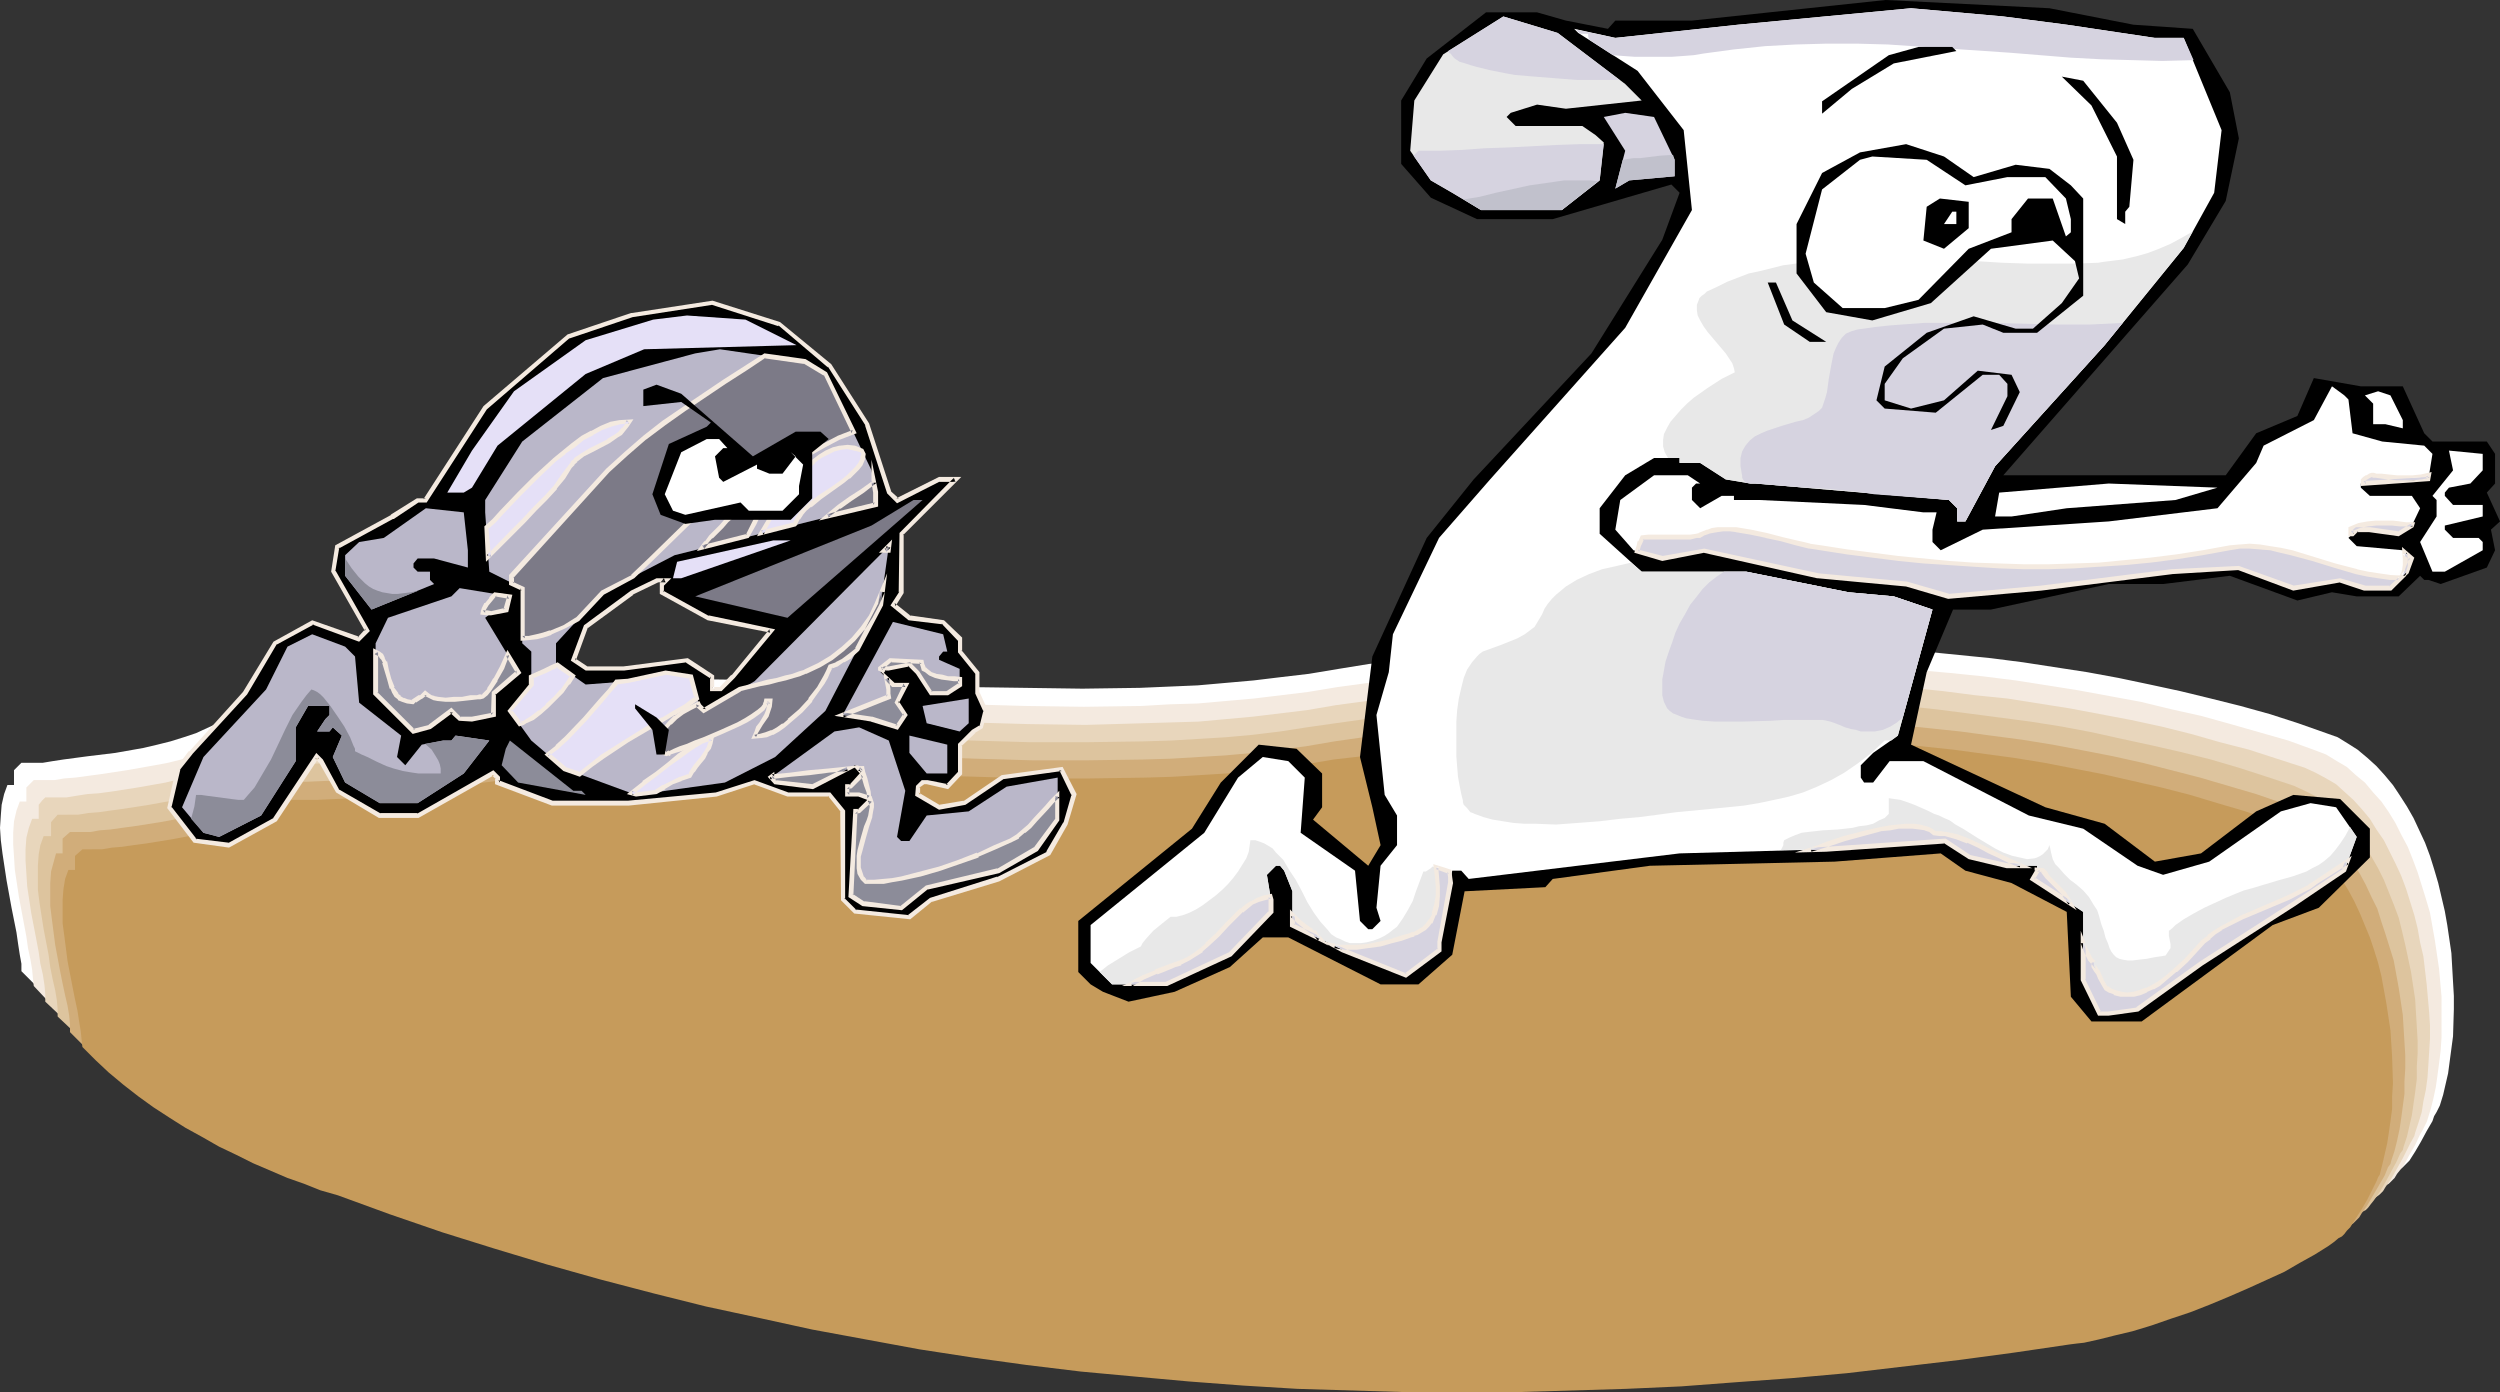 <?xml version="1.0" encoding="UTF-8" standalone="no"?>
<svg
   version="1.0"
   width="129.766mm"
   height="72.259mm"
   id="svg87"
   sodipodi:docname="Thumbtack Chasing Paper.wmf"
   xmlns:inkscape="http://www.inkscape.org/namespaces/inkscape"
   xmlns:sodipodi="http://sodipodi.sourceforge.net/DTD/sodipodi-0.dtd"
   xmlns="http://www.w3.org/2000/svg"
   xmlns:svg="http://www.w3.org/2000/svg">
  <rect width="100%" height="100%" fill="#333333" stroke="none"/>
  <sodipodi:namedview
     id="namedview87"
     pagecolor="#ffffff"
     bordercolor="#000000"
     borderopacity="0.25"
     inkscape:showpageshadow="2"
     inkscape:pageopacity="0.0"
     inkscape:pagecheckerboard="0"
     inkscape:deskcolor="#d1d1d1"
     inkscape:document-units="mm" />
  <defs
     id="defs1">
    <pattern
       id="WMFhbasepattern"
       patternUnits="userSpaceOnUse"
       width="6"
       height="6"
       x="0"
       y="0" />
  </defs>
  <path
     style="fill:#ffffff;fill-opacity:1;fill-rule:evenodd;stroke:none"
     d="m 8.403,149.643 1.939,-0.323 2.101,-0.323 2.424,-0.323 2.424,-0.323 5.333,-0.646 5.494,-0.97 2.747,-0.646 2.586,-0.646 2.586,-0.808 2.424,-0.808 2.101,-0.97 2.101,-0.97 1.778,-1.131 1.454,-1.293 h 6.787 l 3.878,-0.162 3.878,-0.162 3.878,-0.162 3.717,-0.162 3.717,-0.323 1.616,-0.323 1.616,-0.162 5.333,-1.131 5.494,-0.808 5.494,-0.808 5.494,-0.646 5.656,-0.485 5.494,-0.323 5.656,-0.323 5.818,-0.162 11.474,-0.162 11.635,0.162 11.635,0.162 11.635,0.485 11.797,0.323 11.635,0.485 11.635,0.162 11.474,0.162 11.312,-0.162 11.312,-0.485 5.494,-0.485 5.494,-0.485 5.333,-0.646 5.494,-0.646 5.818,-0.97 5.979,-0.97 6.141,-0.646 6.141,-0.808 6.141,-0.646 6.302,-0.485 6.302,-0.485 6.464,-0.485 6.464,-0.323 6.464,-0.162 12.928,-0.323 13.09,0.162 13.09,0.485 6.626,0.323 6.464,0.323 6.464,0.646 6.464,0.646 6.464,0.646 6.302,0.808 6.302,0.97 6.302,0.97 6.141,1.131 6.141,1.293 5.979,1.293 5.979,1.454 5.818,1.454 5.818,1.616 5.494,1.778 5.494,1.939 2.262,0.808 2.101,1.293 1.778,1.131 1.939,1.616 1.778,1.616 1.616,1.778 1.616,1.939 1.293,1.939 1.454,2.262 1.293,2.262 1.131,2.424 1.131,2.424 0.97,2.586 0.808,2.586 0.808,2.747 0.646,2.747 0.646,2.747 0.485,2.747 0.808,5.494 0.323,5.656 0.162,2.747 v 2.586 l -0.162,5.333 -0.323,2.424 -0.323,2.424 -0.323,2.424 -0.485,2.101 -0.485,2.101 -0.646,2.101 -0.323,0.646 -0.323,0.646 -0.485,0.808 -0.323,0.97 -1.131,1.939 -1.131,2.101 -1.131,1.939 -1.131,1.778 -0.646,0.646 -0.646,0.646 -0.646,0.485 -0.485,0.485 -0.97,0.808 -1.293,0.808 -1.293,0.97 -1.454,0.808 -3.07,1.778 -3.232,1.778 -3.555,1.778 -3.878,1.616 -3.878,1.778 -4.04,1.616 -4.04,1.454 -4.04,1.454 -3.878,1.293 -3.878,1.131 -3.555,0.97 -3.394,0.808 -1.616,0.485 -1.616,0.162 -1.454,0.162 -1.293,0.323 -11.635,1.616 -11.474,1.616 -11.474,1.293 -11.474,1.293 -11.474,1.131 -11.474,0.808 -11.474,0.808 -11.312,0.646 -11.474,0.323 -11.312,0.162 -11.312,0.162 -11.312,-0.162 -11.312,-0.162 -11.15,-0.485 -11.15,-0.646 -11.312,-0.808 -11.15,-0.97 -11.15,-1.131 -11.15,-1.293 -10.989,-1.616 -11.15,-1.778 -10.989,-1.778 -10.989,-2.101 -10.989,-2.262 -10.989,-2.586 -10.989,-2.586 -10.827,-2.909 -10.989,-3.07 -10.827,-3.232 -10.989,-3.394 -10.827,-3.717 -10.666,-3.878 -3.555,-1.131 -3.394,-1.293 -3.555,-1.293 -3.555,-1.454 -3.394,-1.616 -3.555,-1.616 -3.555,-1.778 -3.394,-1.939 -3.555,-1.939 -3.232,-2.101 -3.232,-2.101 -3.232,-2.262 -3.232,-2.424 -2.909,-2.424 -2.747,-2.586 -2.747,-2.747 v -1.454 L 3.878,187.296 3.555,185.195 3.232,182.932 2.747,180.508 2.262,178.084 1.293,172.751 0.485,167.419 0.162,164.833 0,162.409 l 0.162,-2.424 0.162,-2.101 0.485,-2.101 0.646,-1.778 h 1.293 v -2.909 l 1.454,-1.454 h 1.454 z"
     id="path1" />
  <path
     style="fill:#f4eae0;fill-opacity:1;fill-rule:evenodd;stroke:none"
     d="m 10.666,153.036 1.939,-0.323 2.101,-0.162 1.293,-0.162 1.131,-0.162 2.424,-0.323 5.333,-0.808 5.494,-0.97 2.586,-0.485 2.586,-0.646 2.586,-0.808 2.262,-0.808 2.262,-0.97 1.939,-1.131 1.778,-1.131 1.454,-1.293 h 6.787 3.717 l 3.878,-0.162 3.878,-0.162 3.717,-0.323 3.555,-0.323 1.778,-0.162 1.454,-0.323 5.333,-0.97 5.494,-0.808 5.333,-0.808 5.494,-0.646 5.494,-0.485 5.656,-0.323 5.494,-0.323 5.656,-0.162 11.474,-0.162 11.474,0.162 11.474,0.162 11.635,0.485 23.109,0.646 11.474,0.323 11.474,0.162 11.312,-0.162 5.494,-0.323 5.494,-0.162 5.494,-0.485 5.494,-0.485 5.333,-0.646 5.333,-0.646 5.818,-0.97 5.979,-0.808 5.979,-0.808 6.141,-0.808 6.141,-0.485 6.141,-0.646 6.302,-0.485 6.302,-0.323 12.766,-0.646 12.928,-0.162 h 12.928 l 12.928,0.485 6.464,0.323 6.464,0.485 12.766,1.131 6.302,0.646 6.464,0.808 6.141,0.97 6.141,0.97 6.141,1.131 6.141,1.131 5.979,1.454 5.818,1.293 5.818,1.616 5.656,1.616 5.656,1.616 5.333,1.939 2.101,0.808 2.101,1.293 1.939,1.131 1.778,1.616 1.778,1.454 1.616,1.939 1.616,1.778 1.454,2.101 1.293,2.101 1.131,2.262 1.293,2.424 0.97,2.424 0.97,2.586 0.808,2.586 0.808,2.586 0.808,2.747 0.485,2.747 0.485,2.747 0.808,5.494 0.485,5.494 v 2.747 2.747 2.424 l -0.162,2.586 -0.323,2.586 -0.323,2.424 -0.323,2.262 -0.485,2.262 -0.485,1.939 -0.646,2.101 -0.162,0.485 -0.808,1.616 -0.485,0.808 -0.97,2.101 -1.131,1.939 -1.131,2.101 -1.293,1.616 -0.485,0.808 -0.646,0.646 -0.485,0.485 -0.646,0.323 -0.97,0.808 -1.293,0.808 -1.293,0.808 -1.293,0.97 -3.07,1.778 -3.394,1.616 -3.394,1.778 -3.878,1.778 -3.878,1.616 -3.878,1.616 -4.04,1.454 -4.04,1.454 -3.878,1.293 -3.717,1.131 -3.555,0.97 -3.394,0.808 -1.616,0.323 -1.454,0.323 -1.454,0.162 -1.293,0.162 -11.474,1.616 -11.474,1.616 -11.474,1.454 -11.312,1.131 -11.312,1.131 -11.312,0.808 -11.312,0.808 -11.312,0.485 -11.312,0.485 -11.15,0.162 -11.312,0.162 -11.15,-0.162 -11.15,-0.162 -11.15,-0.485 -10.989,-0.646 -11.15,-0.808 -10.989,-0.97 -11.15,-1.131 -10.989,-1.293 -10.989,-1.616 -10.989,-1.616 -10.989,-1.939 -10.827,-1.939 -10.989,-2.262 -10.827,-2.586 -10.827,-2.586 -10.827,-2.747 -10.666,-3.07 -10.827,-3.232 -10.827,-3.394 -10.666,-3.717 -10.666,-3.717 -3.394,-1.131 -3.394,-1.293 -3.555,-1.293 -3.394,-1.454 -3.555,-1.616 -3.555,-1.616 -3.394,-1.778 -3.394,-1.778 -3.394,-2.101 -3.394,-1.939 -3.232,-2.262 -3.07,-2.262 -3.07,-2.262 -3.07,-2.424 -2.747,-2.586 -2.586,-2.747 -0.162,-1.454 -0.162,-1.778 -0.323,-1.939 -0.485,-2.262 -0.323,-2.262 -0.485,-2.586 -0.97,-5.171 -0.808,-5.333 -0.162,-2.586 -0.162,-2.424 v -2.262 l 0.162,-2.262 0.485,-2.101 0.646,-1.778 h 1.293 v -2.747 l 1.454,-1.454 H 7.918 Z"
     id="path2" />
  <path
     style="fill:#e8d6bc;fill-opacity:1;fill-rule:evenodd;stroke:none"
     d="m 13.09,156.43 1.939,-0.323 2.101,-0.323 2.262,-0.162 2.424,-0.323 5.171,-0.808 5.494,-0.97 2.586,-0.646 2.586,-0.485 2.586,-0.808 2.262,-0.808 2.262,-0.97 1.939,-0.97 1.778,-1.131 1.293,-1.293 h 6.787 l 3.717,-0.162 h 3.878 l 3.717,-0.162 3.717,-0.323 3.555,-0.323 1.616,-0.162 1.616,-0.323 5.171,-0.97 5.333,-0.808 5.333,-0.808 5.494,-0.646 5.494,-0.485 5.494,-0.323 5.494,-0.323 5.656,-0.162 11.312,-0.162 11.312,0.162 11.474,0.162 11.474,0.485 11.474,0.323 11.474,0.323 11.312,0.323 11.312,0.162 11.15,-0.323 5.494,-0.162 5.494,-0.162 5.333,-0.485 5.333,-0.485 5.333,-0.646 5.333,-0.646 5.656,-0.97 5.979,-0.808 5.979,-0.808 5.979,-0.646 6.141,-0.646 6.141,-0.485 6.141,-0.485 6.302,-0.485 12.605,-0.485 12.766,-0.323 12.928,0.162 12.766,0.323 6.302,0.323 6.464,0.485 6.302,0.485 6.302,0.646 6.302,0.808 6.302,0.646 6.141,0.97 6.141,0.97 5.979,1.131 5.979,1.131 5.979,1.293 5.818,1.454 5.656,1.616 5.656,1.454 5.494,1.778 5.494,1.778 2.101,0.97 2.101,1.131 1.939,1.131 1.778,1.616 1.616,1.454 1.616,1.778 1.616,1.939 1.293,2.101 1.454,2.101 1.131,2.262 1.131,2.262 1.131,2.424 0.97,2.586 0.808,2.586 0.808,2.586 0.646,2.586 0.485,2.747 0.646,2.747 0.646,5.494 0.485,5.494 0.162,2.586 v 2.586 l -0.162,2.586 -0.162,2.586 -0.162,2.424 -0.323,2.424 -0.485,2.262 -0.323,2.101 -0.646,2.101 -0.646,1.939 -0.162,0.646 -0.808,1.454 -0.485,0.97 -0.97,1.939 -2.262,4.04 -1.131,1.616 -0.485,0.808 -0.646,0.646 -0.646,0.485 -0.485,0.323 -0.97,0.808 -1.293,0.808 -1.293,0.808 -1.293,0.808 -2.909,1.778 -3.394,1.778 -3.555,1.616 -3.717,1.778 -3.717,1.616 -4.04,1.616 -3.878,1.454 -4.04,1.454 -3.717,1.293 -3.878,1.131 -3.555,0.97 -3.232,0.808 -1.616,0.323 -1.454,0.162 -1.454,0.323 -1.293,0.162 -11.474,1.616 -11.312,1.616 -11.15,1.293 -11.312,1.131 -11.15,1.131 -11.312,0.808 -11.15,0.808 -11.15,0.646 -11.15,0.323 -11.15,0.323 h -10.989 -11.15 l -10.989,-0.323 -10.989,-0.485 -10.989,-0.646 -10.989,-0.808 -10.989,-0.808 -10.989,-1.293 -10.827,-1.131 -10.827,-1.616 -10.989,-1.616 -10.666,-1.939 -10.827,-1.939 -10.827,-2.262 -10.827,-2.424 -10.666,-2.586 -10.666,-2.909 -10.666,-2.909 -10.666,-3.232 -10.666,-3.394 -10.666,-3.717 -10.504,-3.717 -3.394,-1.131 -3.394,-1.293 -3.394,-1.293 -3.555,-1.454 -3.394,-1.454 -3.555,-1.616 -3.394,-1.778 -3.394,-1.778 -3.394,-1.939 -3.232,-2.101 -3.232,-2.101 -3.232,-2.262 -2.909,-2.262 -2.909,-2.424 -2.747,-2.586 -2.747,-2.586 v -1.454 L 8.726,193.275 8.403,191.174 7.918,189.073 7.595,186.811 7.11,184.225 6.141,179.216 5.333,173.883 5.171,171.297 5.01,168.873 v -2.262 l 0.162,-2.262 0.485,-1.939 0.646,-1.778 h 1.293 v -2.747 l 0.646,-0.808 0.646,-0.646 h 1.454 z"
     id="path3" />
  <path
     style="fill:#ddc49e;fill-opacity:1;fill-rule:evenodd;stroke:none"
     d="m 15.352,159.823 1.939,-0.323 2.101,-0.162 2.262,-0.323 2.424,-0.323 5.171,-0.808 5.333,-0.97 2.586,-0.485 2.586,-0.646 2.424,-0.646 2.262,-0.97 2.262,-0.808 1.939,-0.97 1.616,-1.293 1.454,-1.131 h 6.787 l 3.555,-0.162 7.595,-0.162 3.717,-0.323 3.394,-0.323 1.778,-0.323 1.454,-0.162 5.171,-1.131 5.333,-0.808 5.333,-0.646 5.333,-0.646 5.494,-0.485 5.333,-0.323 5.494,-0.323 5.656,-0.162 11.15,-0.162 11.15,0.162 11.312,0.162 11.474,0.485 22.624,0.646 11.15,0.323 h 11.312 l 10.989,-0.162 5.333,-0.162 5.494,-0.323 5.333,-0.323 5.333,-0.485 5.333,-0.646 5.171,-0.808 5.656,-0.808 5.818,-0.808 5.979,-0.808 11.958,-1.293 6.141,-0.485 6.141,-0.485 6.141,-0.485 12.443,-0.485 12.605,-0.323 12.766,0.162 12.766,0.485 12.605,0.646 6.302,0.485 6.141,0.646 6.302,0.808 6.141,0.808 6.141,0.808 6.141,0.97 5.979,1.131 5.818,1.293 5.979,1.293 5.656,1.293 5.818,1.454 5.494,1.616 5.494,1.778 5.333,1.778 2.101,0.97 1.939,0.97 1.939,1.293 1.778,1.454 1.616,1.616 1.616,1.616 1.454,1.939 1.454,1.939 1.293,2.101 1.293,2.262 1.131,2.262 0.97,2.424 0.97,2.424 0.97,2.586 0.646,2.586 0.646,2.747 1.131,5.333 0.808,5.333 0.323,5.333 0.162,2.747 v 2.586 l -0.162,2.586 v 2.424 l -0.323,2.586 -0.323,2.262 -0.323,2.262 -0.485,2.101 -0.485,2.101 -0.646,1.939 -0.162,0.646 -0.485,0.646 -0.808,1.778 -0.97,1.778 -1.131,2.101 -1.131,1.939 -1.131,1.616 -0.646,0.808 -0.485,0.646 -0.485,0.485 -0.646,0.323 -0.97,0.808 -1.131,0.808 -2.747,1.778 -2.909,1.616 -3.232,1.778 -3.555,1.616 -3.555,1.778 -3.878,1.454 -3.878,1.616 -3.878,1.454 -4.04,1.454 -3.717,1.293 -3.717,1.131 -3.555,0.97 -3.394,0.808 -1.454,0.162 -1.616,0.323 -2.586,0.323 -11.15,1.778 -11.312,1.454 -11.15,1.293 -11.15,1.293 -11.15,0.97 -10.989,0.97 -11.15,0.646 -10.989,0.485 -10.989,0.485 -10.989,0.162 -11.15,0.162 -10.827,-0.162 -10.989,-0.162 -10.989,-0.485 -10.827,-0.646 -10.827,-0.808 -10.827,-0.97 -10.827,-0.97 -10.827,-1.454 -10.666,-1.454 -10.827,-1.616 -10.666,-1.778 -10.666,-2.101 -10.666,-2.262 -10.666,-2.424 -10.666,-2.424 -10.504,-2.747 -10.666,-3.07 -10.504,-3.07 -10.504,-3.394 -10.504,-3.555 -10.504,-3.878 -3.394,-0.97 -3.394,-1.293 -3.394,-1.293 -3.232,-1.454 -3.555,-1.454 -3.394,-1.616 -3.394,-1.778 -3.394,-1.778 -3.232,-1.939 -3.394,-1.939 -3.07,-2.101 -3.07,-2.262 -3.07,-2.262 -2.909,-2.424 -2.586,-2.586 -2.747,-2.586 v -1.454 l -0.162,-1.778 -0.323,-1.939 -0.485,-2.101 -0.485,-2.424 -0.323,-2.424 -0.97,-5.01 -0.808,-5.171 -0.323,-2.586 v -2.424 -2.262 l 0.162,-2.262 0.323,-1.778 0.646,-1.778 h 1.454 v -2.747 l 1.293,-1.454 h 1.454 z"
     id="path4" />
  <path
     style="fill:#d1ad7a;fill-opacity:1;fill-rule:evenodd;stroke:none"
     d="m 17.776,163.217 1.778,-0.323 2.101,-0.162 2.262,-0.323 2.424,-0.323 5.171,-0.808 5.171,-0.97 2.586,-0.485 2.586,-0.646 2.424,-0.646 2.262,-0.97 2.101,-0.808 1.939,-0.97 1.616,-1.131 1.454,-1.293 h 6.626 l 3.717,-0.162 7.434,-0.162 3.555,-0.323 3.555,-0.323 1.616,-0.162 1.454,-0.323 5.171,-0.97 5.171,-0.808 5.333,-0.646 5.333,-0.646 5.333,-0.485 5.494,-0.323 5.333,-0.323 5.494,-0.162 10.989,-0.162 h 11.312 l 11.15,0.323 11.15,0.323 22.462,0.808 11.15,0.323 h 10.989 l 10.989,-0.162 5.333,-0.162 5.333,-0.323 5.333,-0.323 5.333,-0.485 5.171,-0.646 5.171,-0.646 5.656,-0.97 5.656,-0.808 5.979,-0.808 5.818,-0.646 5.979,-0.646 5.979,-0.485 12.282,-0.808 12.443,-0.485 12.443,-0.323 h 12.443 l 12.605,0.485 12.605,0.808 6.141,0.485 6.302,0.646 6.141,0.646 5.979,0.808 6.141,0.808 5.979,0.97 5.979,1.131 5.818,1.131 5.818,1.293 5.656,1.454 5.656,1.454 5.494,1.616 5.494,1.616 5.171,1.778 2.101,0.97 1.939,0.97 1.939,1.293 1.778,1.293 1.616,1.616 1.616,1.778 1.454,1.939 1.454,1.939 1.293,2.101 1.131,2.101 1.131,2.424 1.131,2.262 0.808,2.586 0.808,2.424 0.808,2.586 0.808,2.586 0.97,5.333 0.808,5.333 0.323,5.333 0.162,2.586 v 2.586 l -0.162,2.586 v 2.424 l -0.323,2.424 -0.323,2.424 -0.323,2.101 -0.485,2.262 -0.485,1.939 -0.646,1.939 -0.162,0.646 -0.485,0.646 -0.646,1.616 -1.131,1.939 -1.131,1.939 -1.131,1.939 -1.131,1.616 -0.485,0.808 -0.646,0.646 -0.485,0.485 -0.485,0.323 -1.131,0.808 -1.131,0.808 -2.586,1.616 -2.909,1.778 -3.232,1.616 -3.394,1.778 -3.717,1.616 -3.717,1.616 -3.878,1.454 -3.878,1.616 -3.878,1.293 -3.717,1.293 -3.717,1.131 -3.394,0.97 -3.394,0.808 -1.454,0.323 -1.454,0.162 -1.454,0.162 -1.293,0.162 -11.15,1.778 -10.989,1.454 -11.15,1.293 -10.989,1.131 -10.989,1.131 -10.989,0.808 -10.989,0.808 -10.989,0.485 -10.827,0.323 -10.827,0.323 h -10.827 -10.989 l -10.666,-0.323 -10.827,-0.485 -10.827,-0.485 -10.666,-0.808 -10.827,-0.97 -10.666,-1.131 -10.666,-1.293 -10.666,-1.454 -10.666,-1.616 -10.504,-1.778 -10.666,-2.101 -10.504,-2.262 -10.666,-2.262 -10.504,-2.586 -10.342,-2.747 -10.504,-2.909 -10.504,-3.232 -10.342,-3.232 -10.504,-3.555 -10.342,-3.717 -3.232,-1.131 -3.394,-1.131 -3.394,-1.293 -3.394,-1.454 -3.394,-1.454 -3.394,-1.616 -3.232,-1.616 -3.394,-1.939 -3.232,-1.778 -3.232,-2.101 -3.07,-2.101 -3.07,-2.101 -3.07,-2.262 -2.747,-2.424 -2.747,-2.424 -2.586,-2.586 v -1.454 l -0.162,-1.778 -0.323,-1.939 -0.485,-2.101 -0.485,-2.262 -0.485,-2.424 -0.97,-5.171 -0.646,-5.01 -0.323,-2.586 v -2.262 -2.262 l 0.162,-2.262 0.485,-1.778 0.485,-1.778 h 1.293 v -2.909 l 1.454,-1.293 h 1.293 z"
     id="path5" />
  <path
     style="fill:#c69b5b;fill-opacity:1;fill-rule:evenodd;stroke:none"
     d="m 20.038,166.611 1.939,-0.323 1.939,-0.162 2.262,-0.323 2.424,-0.323 5.01,-0.808 5.171,-0.97 2.586,-0.485 2.586,-0.646 2.424,-0.646 2.262,-0.808 2.101,-0.97 1.778,-0.97 1.778,-1.131 1.293,-1.131 h 6.626 l 3.555,-0.162 3.717,-0.162 h 3.717 l 3.555,-0.323 3.394,-0.323 3.232,-0.485 5.01,-0.97 5.171,-0.808 5.171,-0.646 5.333,-0.646 5.333,-0.485 5.171,-0.323 5.494,-0.323 5.333,-0.162 10.989,-0.162 10.989,0.162 11.15,0.162 11.15,0.485 22.139,0.646 10.989,0.323 h 10.989 l 10.827,-0.162 5.333,-0.162 5.333,-0.323 5.171,-0.323 5.333,-0.485 5.01,-0.646 5.171,-0.646 5.656,-0.97 5.656,-0.646 5.818,-0.808 5.818,-0.646 5.818,-0.646 5.979,-0.646 12.12,-0.808 12.282,-0.485 12.282,-0.162 h 12.443 l 12.443,0.485 12.443,0.646 6.141,0.485 12.282,1.293 11.958,1.616 5.979,0.97 5.818,1.131 5.818,1.131 5.656,1.293 5.656,1.293 5.656,1.454 5.333,1.616 5.494,1.616 5.171,1.778 2.101,0.97 1.939,0.97 1.778,1.293 1.778,1.454 1.616,1.454 1.616,1.778 1.454,1.778 1.454,1.939 1.293,2.101 1.131,2.101 1.131,2.424 1.939,4.686 0.808,2.424 0.808,2.586 0.646,2.586 0.97,5.333 0.808,5.333 0.323,5.171 0.162,5.171 -0.162,2.586 v 2.424 l -0.323,2.424 -0.323,2.262 -0.323,2.101 -0.485,2.101 -0.485,2.101 -0.485,1.939 -0.323,0.485 -0.323,0.808 -0.808,1.616 -0.97,1.939 -1.131,1.939 -1.131,1.778 -1.131,1.778 -0.646,0.646 -0.485,0.646 -0.485,0.485 -0.646,0.323 -0.97,0.808 -1.131,0.808 -2.586,1.616 -2.909,1.616 -3.07,1.778 -3.555,1.616 -3.555,1.616 -3.717,1.616 -3.878,1.616 -3.717,1.454 -3.878,1.293 -3.717,1.293 -3.717,1.131 -3.394,0.808 -3.232,0.808 -2.909,0.646 -1.454,0.162 -1.293,0.162 -10.989,1.616 -10.827,1.454 -10.989,1.293 -10.989,1.293 -10.827,0.97 -10.989,0.808 -10.666,0.808 -10.827,0.485 -10.827,0.323 -10.827,0.323 h -10.666 -10.827 l -10.666,-0.323 -10.666,-0.323 -10.666,-0.646 -10.666,-0.808 -10.666,-0.97 -10.504,-0.97 -10.666,-1.293 -10.504,-1.454 -10.504,-1.616 -10.504,-1.939 -10.504,-1.939 -10.342,-2.262 -10.504,-2.262 -10.342,-2.586 -10.504,-2.747 -10.342,-2.909 -10.181,-3.07 -10.342,-3.232 -10.342,-3.555 -10.181,-3.717 -3.394,-0.97 -3.232,-1.293 -3.232,-1.131 -3.394,-1.454 -3.394,-1.454 -3.232,-1.616 -3.394,-1.616 -3.394,-1.939 -3.232,-1.778 -3.07,-1.939 -3.232,-2.101 -2.909,-2.101 -2.909,-2.262 -2.909,-2.424 -2.586,-2.424 -2.586,-2.586 -0.162,-1.454 -0.162,-1.616 -0.323,-1.939 -0.323,-2.101 -0.485,-2.262 -0.485,-2.424 -0.97,-5.01 -0.646,-5.01 -0.323,-2.424 v -2.424 -2.262 l 0.162,-2.101 0.323,-1.939 0.646,-1.778 h 1.293 v -2.747 l 1.454,-1.293 h 1.293 z"
     id="path6" />
  <path
     style="fill:#000000;fill-opacity:1;fill-rule:evenodd;stroke:none"
     d="m 418.544,4.848 11.635,0.808 7.272,12.443 1.778,9.05 -2.586,12.282 -7.434,12.443 -36.198,41.37 h 43.632 l 5.979,-8.242 8.08,-3.394 3.232,-7.434 9.211,1.616 h 8.242 l 4.202,9.211 1.616,1.616 h 10.666 l 1.616,2.424 v 5.818 l -1.616,1.778 2.586,5.656 -1.778,1.616 0.808,4.04 -1.616,3.394 -9.05,3.232 -2.424,-0.808 h -0.808 l -0.808,-0.808 -4.202,4.04 h -8.242 l -4.848,-0.808 -6.787,1.616 -13.251,-4.848 -13.09,1.616 h -10.666 l -23.109,5.01 h -7.434 l -5.171,12.282 -3.07,14.221 26.341,12.282 11.635,3.232 9.858,7.434 9.05,-1.616 10.827,-8.242 7.272,-3.232 9.211,0.808 5.818,5.818 v 5.656 l -10.019,9.858 -9.05,3.394 -25.694,18.907 h -9.858 l -4.04,-4.848 -0.808,-16.645 -10.827,-5.656 -9.05,-2.424 -4.848,-3.394 -20.846,1.616 -36.198,0.808 -19.069,2.586 -1.454,1.616 -15.837,0.808 -2.424,12.443 -6.626,5.818 h -7.434 l -18.099,-9.211 h -5.01 l -6.464,5.818 -10.827,4.848 -9.05,1.939 -5.01,-1.939 -2.424,-1.454 -2.424,-2.424 v -10.019 l 22.301,-18.099 5.656,-9.05 7.434,-7.434 7.434,0.808 5.01,4.848 v 6.626 l -1.778,2.424 10.827,9.05 2.424,-4.04 -1.616,-7.434 -2.424,-9.858 2.424,-19.715 10.666,-23.271 9.211,-11.474 23.109,-24.725 13.898,-22.301 3.394,-9.211 -1.616,-1.616 -23.27,6.787 h -14.867 l -9.05,-4.202 -5.818,-6.626 V 19.715 l 5.01,-8.242 11.635,-9.05 h 10.019 l 5.656,1.616 8.242,1.616 1.454,-1.616 h 15.029 L 369.902,0 402.06,1.616 Z"
     id="path7" />
  <path
     style="fill:#ffffff;fill-opacity:1;fill-rule:evenodd;stroke:none"
     d="m 405.454,4.848 17.291,2.586 h 5.656 l 7.434,18.099 -1.454,12.282 -5.979,10.827 -15.514,19.069 -21.493,23.755 -5.818,10.827 h -1.616 v -2.586 l -1.616,-1.616 -37.976,-3.232 h -0.97 l -4.848,-0.808 -5.01,-3.232 h -4.04 v -0.97 h -5.01 l -5.656,3.394 -5.01,6.464 v 5.01 l 8.242,7.434 h 20.523 l 20.038,4.04 8.888,0.808 7.595,2.586 -6.787,24.725 -4.848,3.394 -2.424,2.424 v 2.424 l 0.646,0.97 h 1.778 l 3.232,-4.202 h 6.626 l 20.685,10.666 10.666,2.586 10.666,7.272 5.01,1.778 9.05,-2.586 14.059,-9.858 5.818,-1.616 5.01,0.808 4.04,5.818 -2.424,6.626 -10.019,6.464 -18.099,11.635 -12.443,9.05 -5.656,0.97 h -1.778 l -3.232,-6.787 v -13.251 l -9.858,-6.464 0.808,-1.616 v -0.97 h -5.818 l -7.434,-1.616 -4.848,-3.232 -23.27,1.616 -28.765,0.808 -41.37,5.01 -1.454,-1.616 h -1.778 l -2.586,14.059 v 1.454 l -6.464,5.01 -12.443,-5.01 -9.858,-4.848 v -6.626 l -1.616,-4.04 -0.808,-0.97 h -0.808 l -1.778,1.778 0.808,4.848 v 2.424 l -8.08,8.403 -12.443,5.818 h -10.666 l -4.202,-4.202 v -7.434 l 22.301,-18.099 6.626,-10.827 4.848,-4.04 5.01,0.808 3.232,3.232 -0.808,10.827 10.666,7.434 0.97,9.858 1.616,1.616 h 0.808 l 1.616,-1.616 -0.808,-2.586 0.808,-8.242 3.232,-4.04 v -5.818 l -2.424,-4.04 -1.616,-15.675 2.424,-8.403 0.808,-7.434 9.05,-18.907 10.019,-11.474 26.502,-29.735 13.09,-23.109 -1.616,-15.675 -9.05,-11.635 -11.635,-7.434 -0.808,-0.808 8.08,1.778 24.078,-2.586 33.936,-3.232 18.099,1.616 z"
     id="path8" />
  <path
     style="fill:#e8e8e8;fill-opacity:1;fill-rule:evenodd;stroke:none"
     d="m 318.836,16.483 3.232,3.232 -14.867,1.616 -5.656,-0.808 -5.171,1.616 -0.808,0.808 1.778,1.778 h 13.09 l 2.586,1.778 1.616,1.454 -0.808,7.434 -7.434,5.818 h -15.837 l -5.656,-3.394 -4.202,-2.424 -4.04,-5.818 0.808,-9.858 5.656,-9.05 11.797,-7.434 10.666,3.232 z"
     id="path9" />
  <path
     style="fill:#d6d3e0;fill-opacity:1;fill-rule:evenodd;stroke:none"
     d="m 328.532,31.351 v 3.232 l -8.888,0.808 -2.747,1.616 1.939,-7.434 -4.202,-6.626 4.202,-0.808 5.656,0.808 z"
     id="path10" />
  <path
     style="fill:#000000;fill-opacity:1;fill-rule:evenodd;stroke:none"
     d="m 129.926,114.575 0.646,-0.808 h -1.616 l -5.01,2.424 -9.05,6.787 -2.424,6.464 2.424,1.778 h 7.434 l 12.443,-1.778 5.01,3.232 v 2.586 h 1.454 l 2.586,-2.586 7.434,-9.05 -12.443,-2.424 -8.888,-5.01 z m 32.805,-42.824 7.434,11.474 4.202,13.413 1.616,1.454 8.242,-4.04 h 3.232 L 176.79,104.717 v 11.474 l -1.616,2.424 3.232,2.586 6.626,0.808 3.232,3.394 v 2.424 l 3.394,4.04 v 4.202 l 1.778,3.394 -0.97,3.232 -1.454,0.808 -2.747,2.586 v 5.656 l -2.424,2.586 -4.04,-0.808 h -0.808 l -0.97,0.808 v 1.616 l 4.202,2.424 4.848,-0.808 7.595,-5.01 11.635,-1.778 2.424,5.171 -1.616,5.656 -3.394,5.818 -9.858,5.01 -13.251,4.04 -4.202,3.394 -10.666,-0.97 -2.424,-2.424 v -17.291 l -2.586,-3.232 h -8.242 l -6.464,-2.424 -7.434,2.424 -17.291,1.616 h -15.029 l -10.666,-4.04 v -0.97 l -0.808,-0.808 -14.867,8.242 h -7.434 l -8.242,-4.848 -3.394,-5.818 -0.646,-0.808 -8.242,12.282 -9.211,5.01 -6.464,-0.808 -5.171,-6.626 1.778,-7.595 2.586,-3.07 10.504,-11.635 5.979,-9.858 7.272,-4.202 9.211,3.394 1.616,-1.778 -6.787,-11.474 0.97,-5.01 10.666,-5.818 5.01,-3.232 h 1.616 l 11.635,-18.099 16.483,-14.059 12.282,-4.04 15.837,-2.424 13.09,4.04 z"
     id="path11" />
  <path
     style="fill:#f4eae0;fill-opacity:1;fill-rule:evenodd;stroke:none"
     d="m 130.249,114.575 v 0.323 l 1.454,-1.454 h -2.909 l -5.01,2.424 -9.211,6.787 -2.586,6.949 2.909,1.939 h 7.595 l 12.282,-1.616 h -0.323 l 5.01,3.232 -0.162,-0.485 v 2.909 h 2.262 l 2.586,-2.586 v 0 l 7.918,-9.534 -13.09,-2.747 0.162,0.162 -9.05,-5.01 0.162,0.323 v -1.616 l -0.808,-0.162 v 2.101 l 9.373,5.171 12.282,2.424 -0.162,-0.646 -7.434,9.05 v -0.162 l -2.424,2.586 0.162,-0.162 h -1.454 l 0.323,0.485 v -2.747 l -5.171,-3.394 -12.605,1.616 v 0 h -7.434 0.323 l -2.424,-1.616 0.162,0.485 2.424,-6.626 -0.162,0.323 9.05,-6.626 h -0.162 l 5.01,-2.424 h -0.162 1.616 l -0.323,-0.808 -0.808,0.97 z"
     id="path12" />
  <path
     style="fill:#f4eae0;fill-opacity:1;fill-rule:evenodd;stroke:none"
     d="m 162.408,72.074 v -0.162 l 7.434,11.635 -0.162,-0.162 4.363,13.413 1.939,1.939 8.565,-4.363 -0.323,0.162 h 3.232 l -0.323,-0.808 -10.666,10.827 -0.162,11.635 0.162,-0.162 -1.778,2.747 3.555,2.909 6.787,0.808 -0.323,-0.162 3.232,3.394 v -0.323 2.586 l 3.394,4.202 v -0.323 4.202 l 1.616,3.555 v -0.323 l -0.808,3.232 0.162,-0.323 -1.616,0.97 -2.747,2.747 v 5.818 -0.323 l -2.424,2.586 0.485,-0.162 -4.04,-0.808 h -1.131 l -1.131,1.131 -0.162,1.939 4.686,2.747 5.171,-0.97 7.434,-5.01 h -0.162 l 11.635,-1.616 -0.485,-0.162 2.424,5.01 v -0.323 l -1.616,5.656 v -0.162 l -3.394,5.818 h 0.162 l -9.858,5.01 0.162,-0.162 -13.251,4.202 -4.363,3.394 h 0.323 l -10.666,-1.131 0.323,0.162 -2.424,-2.424 0.162,0.323 v -17.453 l -2.909,-3.555 h -8.403 0.162 l -6.626,-2.424 -7.595,2.424 v 0 l -17.291,1.616 h 0.162 -15.029 0.162 l -10.666,-4.04 0.323,0.485 v -1.131 l -1.293,-1.293 -15.029,8.565 0.162,-0.162 h -7.434 l 0.323,0.162 -8.403,-4.848 0.162,0.162 -3.232,-5.979 -1.293,-1.293 -8.565,12.928 0.162,-0.162 -9.05,5.01 0.323,-0.162 -6.626,-0.808 0.323,0.162 -5.01,-6.464 v 0.323 l 1.778,-7.595 -0.162,0.162 2.586,-3.232 -0.162,0.162 10.827,-11.797 5.818,-9.858 -0.162,0.162 7.434,-4.04 h -0.323 l 9.211,3.394 2.101,-2.101 -6.787,-11.958 v 0.323 l 0.808,-4.848 -0.162,0.323 10.666,-5.818 h 0.162 l 4.848,-3.232 h -0.162 1.778 L 95.505,80.316 v 0 l 16.322,-14.059 -0.162,0.162 12.443,-4.202 v 0 l 15.675,-2.424 h -0.162 l 13.09,4.202 v -0.162 l 9.696,8.242 0.646,-0.646 -10.019,-8.242 -13.251,-4.202 -15.837,2.424 h -0.162 l -12.443,4.202 -16.483,14.059 -11.797,18.261 0.485,-0.162 h -1.778 l -5.171,3.232 h 0.162 l -10.989,5.979 -0.808,5.171 6.626,11.635 0.162,-0.485 -1.616,1.778 0.323,-0.162 -9.211,-3.232 -7.595,4.202 -5.979,9.858 v 0 l -10.504,11.635 h -0.162 l -2.424,3.232 -1.778,7.918 5.171,6.787 6.949,0.97 9.373,-5.171 8.242,-12.443 -0.646,0.162 0.646,0.808 v -0.162 l 3.394,5.979 8.403,5.01 h 7.757 l 14.867,-8.403 h -0.485 l 0.808,0.808 -0.162,-0.323 v 1.293 l 11.15,4.202 h 15.029 v 0 l 17.291,-1.778 7.434,-2.424 h -0.162 l 6.626,2.424 h 8.242 l -0.323,-0.162 2.586,3.232 -0.162,-0.162 0.162,17.453 2.586,2.586 10.989,1.131 4.363,-3.555 -0.162,0.162 13.251,-4.04 10.019,-5.171 3.394,-5.979 1.778,-5.979 -2.747,-5.333 -11.958,1.616 -7.595,5.171 0.162,-0.162 -4.848,0.808 0.323,0.162 -4.363,-2.586 0.323,0.485 v -1.616 l -0.323,0.323 1.131,-0.808 h -0.323 0.808 v 0 l 4.202,0.97 2.747,-2.909 v -5.818 l -0.162,0.323 2.747,-2.586 h -0.162 l 1.616,-0.97 0.97,-3.555 -1.616,-3.555 v 0.323 -4.202 l -3.555,-4.363 0.162,0.323 v -2.747 l -3.555,-3.394 -6.787,-0.97 0.323,0.162 -3.232,-2.586 0.162,0.646 1.616,-2.586 v -11.635 l -0.162,0.323 11.474,-11.474 h -4.363 l -8.403,4.202 h 0.485 l -1.616,-1.454 0.162,0.162 -4.363,-13.413 -7.434,-11.635 z"
     id="path13" />
  <path
     style="fill:#e5e0f7;fill-opacity:1;fill-rule:evenodd;stroke:none"
     d="m 156.267,67.711 -29.896,0.808 -11.474,4.848 -17.291,14.059 -5.01,8.242 -1.616,0.97 h -3.232 l 4.848,-8.242 8.242,-11.635 14.059,-10.019 13.251,-4.04 6.626,-0.808 11.474,0.808 z"
     id="path14" />
  <path
     style="fill:#bab7c9;fill-opacity:1;fill-rule:evenodd;stroke:none"
     d="m 161.923,73.367 9.05,18.907 0.808,4.363 v 2.424 l -39.43,9.858 -14.059,7.272 -9.211,10.019 v 4.04 l 5.818,4.04 8.403,-0.646 7.272,-1.778 5.01,0.808 1.616,5.818 0.97,0.97 9.858,-5.818 22.947,-23.109 3.394,-3.394 -1.616,11.474 -10.827,20.847 -9.858,9.05 -9.858,5.01 -17.453,2.424 -14.059,-5.171 -6.464,-5.494 -4.202,-5.818 4.202,-5.171 v -6.464 l -1.778,-1.616 v -10.827 l -6.464,-3.232 -0.808,-11.635 v -2.424 l 7.272,-11.474 15.837,-12.443 18.099,-4.848 4.848,-0.808 16.645,2.424 z"
     id="path15" />
  <path
     style="fill:#ffffff;fill-opacity:1;fill-rule:evenodd;stroke:none"
     d="m 460.721,78.376 0.808,6.626 5.818,1.616 8.242,0.808 1.616,1.616 -0.808,5.01 -13.251,0.808 v 0.808 l 1.778,1.616 h 8.242 l 1.616,2.424 -1.616,3.394 -2.586,1.616 -5.656,-0.808 h -2.586 l -1.616,1.616 1.616,1.616 9.05,0.808 1.778,1.616 -0.97,2.586 -3.232,3.232 h -5.01 l -4.848,-1.616 -9.211,1.616 -10.666,-4.04 -13.251,0.808 -25.533,3.232 -18.099,1.616 -8.403,-2.424 -17.291,-1.616 -22.301,-5.01 -8.242,1.616 -5.656,-1.616 -3.555,-4.04 0.97,-5.818 6.626,-4.848 h 6.626 l 2.424,1.616 h -0.808 l -0.808,0.808 v 2.424 l 1.616,1.616 4.202,-2.424 h 2.424 v 0.808 h 5.01 l 20.523,0.97 11.635,1.454 h 2.586 l -0.808,3.394 v 2.424 l 1.616,1.616 8.242,-4.04 24.725,-1.616 21.331,-2.586 7.595,-8.888 1.454,-3.394 9.858,-5.01 3.555,-6.626 2.424,1.778 z"
     id="path16" />
  <path
     style="fill:#ffffff;fill-opacity:1;fill-rule:evenodd;stroke:none"
     d="m 471.387,82.417 v 1.616 l -3.394,-0.808 h -2.424 V 79.184 l -1.616,-1.616 2.586,-0.808 2.424,0.808 z"
     id="path17" />
  <path
     style="fill:#ffffff;fill-opacity:1;fill-rule:evenodd;stroke:none"
     d="m 487.062,92.274 -2.424,2.586 -4.202,0.808 -0.808,0.97 v 0.646 l 1.616,1.778 h 5.818 v 2.262 l -7.434,1.778 v 0.808 l 1.616,1.616 h 5.01 l 0.808,0.808 v 1.616 l -7.434,4.202 h -2.424 l -2.424,-5.818 3.232,-5.01 v -3.232 l -0.808,-0.808 4.04,-5.01 -0.808,-3.878 6.626,0.646 z"
     id="path18" />
  <path
     style="fill:#ffffff;fill-opacity:1;fill-rule:evenodd;stroke:none"
     d="m 426.785,98.092 -21.331,1.616 -10.827,1.616 h -3.232 l 0.808,-4.686 21.493,-1.778 21.331,0.808 z"
     id="path19" />
  <path
     style="fill:#7c7a87;fill-opacity:1;fill-rule:evenodd;stroke:none"
     d="m 154.489,121.201 -18.099,-4.202 34.582,-13.898 8.242,-5.01 h 1.778 z"
     id="path20" />
  <path
     style="fill:#bab7c9;fill-opacity:1;fill-rule:evenodd;stroke:none"
     d="m 91.789,107.949 v 3.394 l -6.626,-1.778 h -3.232 l -0.808,0.97 v 0.808 l 0.808,0.808 h 2.424 v 1.616 l 0.808,0.808 -12.282,5.01 -5.171,-6.626 v -4.04 l 2.747,-2.586 4.848,-0.808 8.242,-5.818 7.434,0.808 z"
     id="path21" />
  <path
     style="fill:#bab7c9;fill-opacity:1;fill-rule:evenodd;stroke:none"
     d="m 99.222,119.585 -3.232,0.97 -0.808,0.646 6.464,10.666 -4.848,4.202 v 4.202 l -4.202,0.808 h -2.424 l -1.616,-1.616 -4.202,3.232 -3.232,0.808 -7.434,-7.434 v -9.858 l 2.424,-5.01 12.443,-4.202 1.616,-1.616 9.858,1.616 z"
     id="path22" />
  <path
     style="fill:#bab7c9;fill-opacity:1;fill-rule:evenodd;stroke:none"
     d="m 185.84,127.826 h -0.808 l -0.808,0.97 v 0.646 l 4.04,1.778 v 3.07 l -2.424,1.778 h -3.232 l -2.586,-4.202 -1.616,-1.616 -4.04,0.97 h -0.808 l -0.808,0.646 2.424,2.424 h 2.424 l -1.616,3.555 1.616,2.424 -1.616,2.424 -5.01,-1.616 -5.656,-0.808 9.858,-18.261 9.858,2.424 z"
     id="path23" />
  <path
     style="fill:#bab7c9;fill-opacity:1;fill-rule:evenodd;stroke:none"
     d="m 69.65,128.796 0.808,9.05 8.242,6.464 -0.808,4.202 1.616,1.616 3.232,-4.04 4.202,-0.808 H 88.557 l 0.808,-0.97 6.626,0.97 -5.01,6.464 -9.05,5.818 h -7.434 l -6.787,-4.04 -2.424,-5.01 1.778,-4.202 -1.778,-1.616 -0.646,0.808 H 62.216 l 1.616,-2.424 0.808,-0.808 v -1.778 h -4.202 l -2.424,4.202 v 6.626 l -6.787,10.666 -8.242,4.202 -3.07,-0.808 -4.202,-5.01 4.202,-9.858 12.282,-13.251 4.202,-8.403 4.848,-2.424 6.464,2.424 z"
     id="path24" />
  <path
     style="fill:#bab7c9;fill-opacity:1;fill-rule:evenodd;stroke:none"
     d="m 188.264,143.502 -6.464,-1.616 -0.808,-3.394 9.05,-1.454 v 4.848 z"
     id="path25" />
  <path
     style="fill:#bab7c9;fill-opacity:1;fill-rule:evenodd;stroke:none"
     d="m 177.598,155.137 -1.616,9.05 0.808,0.808 h 1.616 l 3.394,-5.01 8.242,-0.808 7.434,-4.848 10.019,-1.778 v 8.242 l -4.202,5.818 -7.434,4.202 -14.059,3.232 -5.01,4.04 -7.434,-0.808 -2.424,-1.616 0.808,-16.483 h 0.808 l 2.424,-2.424 -2.424,-0.808 h -2.424 v -1.616 h 0.808 l 2.424,-2.586 -1.616,-1.616 -8.242,4.202 -7.434,-0.808 -0.808,-0.97 12.443,-9.05 4.848,-0.808 5.818,2.586 z"
     id="path26" />
  <path
     style="fill:#bab7c9;fill-opacity:1;fill-rule:evenodd;stroke:none"
     d="m 185.84,151.743 h -4.04 l -3.394,-4.04 v -3.394 l 7.434,1.778 z"
     id="path27" />
  <path
     style="fill:#8c8c99;fill-opacity:1;fill-rule:evenodd;stroke:none"
     d="m 114.089,155.137 0.808,0.808 -13.251,-2.424 -3.232,-3.394 0.808,-3.232 0.808,-1.616 12.443,9.858 z"
     id="path28" />
  <path
     style="fill:#d6d3e0;fill-opacity:1;fill-rule:evenodd;stroke:none"
     d="m 284.092,10.019 10.827,-6.787 10.666,3.232 12.12,9.211 h -4.202 -4.202 l -4.202,-0.323 -4.04,-0.323 -3.878,-0.323 -1.778,-0.323 -1.616,-0.323 -1.616,-0.323 -1.293,-0.323 -1.293,-0.323 -1.131,-0.323 -0.97,-0.323 -1.131,-0.323 -0.97,-0.646 -0.323,-0.323 -0.485,-0.646 -0.323,-0.162 z"
     id="path29" />
  <path
     style="fill:#d6d3e0;fill-opacity:1;fill-rule:evenodd;stroke:none"
     d="m 314.635,28.28 -0.808,7.11 -7.434,5.818 h -15.837 l -5.656,-3.394 -4.202,-2.424 -3.394,-4.848 0.97,-0.97 h 4.202 l 4.363,-0.162 4.363,-0.323 4.686,-0.162 9.373,-0.485 4.686,-0.162 z"
     id="path30" />
  <path
     style="fill:#c1c1cc;fill-opacity:1;fill-rule:evenodd;stroke:none"
     d="m 313.504,35.552 -7.11,5.656 h -15.837 l -3.394,-2.101 3.07,-0.485 3.232,-0.808 6.626,-1.454 3.394,-0.485 3.394,-0.485 h 3.394 1.616 z"
     id="path31" />
  <path
     style="fill:#c1c1cc;fill-opacity:1;fill-rule:evenodd;stroke:none"
     d="m 328.532,31.351 v 3.232 l -8.888,0.808 -2.747,1.616 1.454,-5.656 0.97,-0.162 1.131,-0.162 h 1.293 l 1.293,-0.162 2.586,-0.323 2.586,-0.162 z"
     id="path32" />
  <path
     style="fill:#e8e8e8;fill-opacity:1;fill-rule:evenodd;stroke:none"
     d="m 430.179,45.41 -1.778,3.232 -15.514,19.069 -21.493,23.755 -5.818,10.827 h -1.616 v -2.586 l -1.616,-1.616 -37.976,-3.232 h -0.97 l -4.848,-0.808 -5.01,-3.232 h -4.04 v -0.97 h -2.262 l -0.646,-1.131 -0.323,-1.131 v -1.293 l 0.162,-1.131 0.646,-1.293 0.646,-1.131 0.97,-1.131 1.131,-1.293 1.131,-1.131 1.293,-1.131 2.747,-1.939 2.747,-1.778 1.293,-0.646 1.293,-0.646 -0.162,-0.808 -0.323,-0.97 -0.646,-0.97 -0.646,-0.97 -1.778,-2.101 -1.778,-2.101 -0.808,-1.131 -0.646,-1.131 -0.485,-0.97 -0.162,-0.97 v -1.131 l 0.323,-0.808 0.162,-0.485 0.485,-0.485 0.485,-0.323 0.485,-0.485 2.101,-0.97 1.939,-0.97 2.101,-0.808 2.101,-0.808 2.262,-0.485 4.525,-1.131 2.424,-0.323 4.848,-0.646 4.848,-0.323 5.171,-0.162 h 5.171 l 10.181,0.485 5.171,0.162 5.171,0.323 4.848,0.162 h 4.848 4.686 l 4.363,-0.162 0.97,-0.162 1.293,-0.162 2.586,-0.323 2.747,-0.646 1.131,-0.323 1.131,-0.323 2.101,-0.808 2.262,-0.97 2.101,-1.131 z"
     id="path33" />
  <path
     style="fill:#d6d3e0;fill-opacity:1;fill-rule:evenodd;stroke:none"
     d="m 416.443,63.348 -3.555,4.363 -21.493,23.755 -5.818,10.827 h -1.616 v -2.586 l -1.616,-1.616 -14.706,-1.131 -3.232,-0.485 -3.394,-0.323 -3.394,-0.323 -3.394,-0.162 -9.858,-0.808 h -0.97 l -0.97,-0.162 -0.485,-0.646 -0.162,-0.323 V 93.405 l -0.162,-0.97 -0.162,-0.97 v -0.808 -0.808 l 0.162,-0.646 0.162,-0.646 0.646,-1.131 0.808,-0.97 0.97,-0.808 1.293,-0.646 1.131,-0.485 2.909,-0.97 2.747,-0.808 1.454,-0.323 1.131,-0.485 0.97,-0.646 0.97,-0.646 0.646,-0.646 0.323,-0.97 0.323,-0.97 0.323,-1.131 0.323,-2.424 0.485,-2.747 0.485,-2.424 0.485,-1.131 0.485,-0.97 0.646,-0.97 0.808,-0.808 1.131,-0.485 1.131,-0.323 3.394,-0.485 3.07,-0.323 6.626,-0.485 h 6.464 6.464 l 13.09,0.323 h 6.464 z"
     id="path34" />
  <path
     style="fill:#d6d3e0;fill-opacity:1;fill-rule:evenodd;stroke:none"
     d="m 405.454,4.848 17.291,2.586 h 5.656 l 1.939,4.363 -6.141,0.162 -5.818,-0.162 -6.141,-0.162 -5.979,-0.323 -11.958,-0.97 -11.958,-0.808 -11.958,-0.808 -5.979,-0.162 h -6.141 l -5.979,0.162 -5.979,0.323 -6.141,0.646 -5.979,0.808 -1.939,0.323 -2.101,0.162 -2.262,0.162 h -2.424 -4.686 l -2.262,-0.162 -2.101,-0.162 -4.686,-3.07 v 0 l -0.162,-0.646 V 6.626 h -0.808 -0.646 l -0.485,-0.323 -0.162,-0.162 -0.162,-0.323 7.595,1.616 24.078,-2.586 33.936,-3.232 18.099,1.616 z"
     id="path35" />
  <path
     style="fill:#000000;fill-opacity:1;fill-rule:evenodd;stroke:none"
     d="m 383.8,10.019 -12.282,2.424 -8.242,5.01 -5.818,4.848 v -2.424 l 13.09,-9.05 5.818,-1.616 h 6.626 z"
     id="path36" />
  <path
     style="fill:#000000;fill-opacity:1;fill-rule:evenodd;stroke:none"
     d="m 415.312,24.079 3.232,7.272 -0.808,9.211 -0.808,0.97 v 2.424 l -1.616,-0.97 V 30.704 l -5.01,-10.019 -5.818,-5.656 4.202,0.808 z"
     id="path37" />
  <path
     style="fill:#000000;fill-opacity:1;fill-rule:evenodd;stroke:none"
     d="m 387.193,34.744 8.242,-2.424 6.626,0.808 4.202,3.232 2.424,2.586 v 19.069 l -9.05,7.272 h -6.626 l -4.04,-1.616 -7.595,0.808 -8.08,5.818 -3.555,5.01 v 3.232 l 5.171,1.616 6.464,-1.616 6.626,-5.818 6.626,0.808 1.616,3.394 -3.232,6.626 -2.424,0.808 3.232,-6.626 v -2.424 l -1.616,-1.778 h -3.232 l -9.211,7.434 -10.019,-0.808 -1.616,-1.616 1.616,-6.626 8.242,-6.626 9.211,-3.232 8.242,2.424 h 3.394 l 5.656,-5.01 3.394,-4.848 -0.808,-3.394 -4.363,-4.04 -12.12,1.616 -11.797,10.666 -11.474,3.394 -9.05,-1.616 -5.818,-7.595 v -9.696 l 5.01,-10.019 7.434,-4.04 9.05,-1.616 7.434,2.424 z"
     id="path38" />
  <path
     style="fill:#ffffff;fill-opacity:1;fill-rule:evenodd;stroke:none"
     d="m 385.577,36.36 8.242,-1.616 h 7.434 l 4.04,4.202 0.97,4.04 v 2.586 l -0.97,0.808 -2.586,-7.434 h -4.848 l -3.232,4.04 v 2.586 l -8.403,3.232 -9.858,10.019 -6.626,1.616 h -8.242 l -5.656,-5.01 -1.616,-5.656 3.232,-12.605 7.434,-5.818 2.424,-0.646 10.666,0.646 z"
     id="path39" />
  <path
     style="fill:#000000;fill-opacity:1;fill-rule:evenodd;stroke:none"
     d="m 386.224,44.763 -4.848,4.04 -4.04,-1.616 0.646,-6.626 2.586,-1.616 5.656,0.646 z"
     id="path40" />
  <path
     style="fill:#ffffff;fill-opacity:1;fill-rule:evenodd;stroke:none"
     d="m 383.8,43.955 h -2.424 l 1.616,-2.424 h 0.808 z"
     id="path41" />
  <path
     style="fill:#000000;fill-opacity:1;fill-rule:evenodd;stroke:none"
     d="m 351.641,62.863 6.626,4.202 h 2.586 -5.818 l -5.01,-3.394 -3.232,-8.242 h 1.616 z"
     id="path42" />
  <path
     style="fill:#e8e8e8;fill-opacity:1;fill-rule:evenodd;stroke:none"
     d="m 319.968,110.374 2.101,1.778 h 20.523 l 20.038,4.04 8.888,0.808 7.595,2.586 -6.787,24.725 -1.293,0.97 h -1.293 l -2.586,2.424 -2.747,2.101 -2.586,1.778 -2.586,1.454 -2.747,1.293 -2.747,1.131 -2.747,0.808 -2.909,0.646 -3.07,0.646 -2.909,0.485 -3.232,0.323 -3.232,0.323 -3.394,0.323 -3.394,0.323 -3.555,0.485 -3.717,0.485 -3.717,0.323 -4.04,0.485 -4.202,0.323 -4.363,0.323 -4.202,-0.162 h -2.101 l -2.101,-0.162 -4.04,-0.646 -1.778,-0.485 -1.778,-0.646 -0.323,-0.162 -0.485,-0.162 -0.646,-0.808 -0.646,-0.646 -0.162,-0.485 v -0.323 l -0.323,-1.293 -0.323,-1.616 -0.323,-1.778 -0.162,-1.939 -0.162,-2.101 v -2.262 -4.525 l 0.162,-2.262 0.323,-2.262 0.485,-2.101 0.485,-1.939 0.646,-1.616 0.97,-1.454 0.97,-1.131 0.485,-0.485 0.646,-0.485 1.778,-0.646 1.778,-0.646 3.232,-1.293 1.454,-0.808 1.293,-0.97 0.646,-0.485 0.485,-0.808 0.485,-0.808 0.485,-0.808 0.485,-1.131 0.646,-0.97 0.808,-0.97 0.808,-0.808 0.97,-0.808 0.97,-0.808 2.101,-1.293 2.424,-1.131 2.586,-0.97 2.909,-0.646 z"
     id="path43" />
  <path
     style="fill:#d6d3e0;fill-opacity:1;fill-rule:evenodd;stroke:none"
     d="m 338.228,112.151 h 4.363 l 20.038,4.04 8.888,0.808 7.595,2.586 -5.818,21.17 -1.131,0.97 -1.293,0.808 -1.454,0.646 -1.616,0.323 h -1.778 -0.97 l -0.97,-0.323 -0.97,-0.162 -1.131,-0.323 -1.131,-0.485 -1.293,-0.485 -0.485,-0.162 -0.646,-0.162 -0.808,-0.162 h -0.808 -1.939 -2.424 -2.424 l -2.586,0.162 -5.656,0.162 h -2.747 -2.586 l -2.424,-0.162 -2.262,-0.323 -0.97,-0.162 -0.97,-0.323 -0.808,-0.323 -0.808,-0.323 -0.646,-0.485 -0.485,-0.485 -0.323,-0.646 -0.323,-0.646 -0.323,-1.293 v -1.454 -1.616 l 0.323,-1.778 0.323,-1.778 0.646,-1.939 0.646,-1.778 0.646,-1.939 0.808,-1.778 1.131,-1.939 0.97,-1.778 1.293,-1.616 1.131,-1.454 1.293,-1.293 1.454,-1.131 z"
     id="path44" />
  <path
     style="fill:#7c7a87;fill-opacity:1;fill-rule:evenodd;stroke:none"
     d="m 173.558,107.949 0.808,-0.808 -0.162,0.808 z m -11.635,-34.583 5.494,11.474 -2.909,0.97 -2.747,1.454 -2.586,1.616 -2.586,1.939 -2.101,2.101 -2.101,2.262 -1.778,2.586 -1.454,2.586 -1.131,2.424 -1.454,2.424 -8.726,2.262 0.646,-1.131 0.97,-0.97 2.101,-2.101 0.97,-1.131 1.293,-1.131 2.101,-2.262 1.939,-2.101 0.97,-1.131 0.808,-1.131 0.485,-1.131 0.646,-1.131 0.162,-0.97 0.162,-1.131 -1.616,0.808 -1.778,1.131 -1.616,1.131 -1.616,1.131 -3.394,2.747 -3.394,3.07 -3.394,3.232 -6.787,6.626 -3.394,3.232 -5.818,3.07 -4.848,5.171 -2.747,1.616 -2.747,1.131 -1.293,0.485 -1.454,0.323 -1.293,0.162 -1.454,0.162 v -9.858 l -2.101,-0.97 v -1.293 l 18.907,-20.847 3.555,-3.232 3.717,-3.232 3.717,-2.909 3.878,-2.747 7.918,-5.333 4.04,-2.424 4.04,-2.586 7.757,1.131 z m 9.534,21.331 -2.262,1.616 -2.424,1.454 -2.262,1.616 -2.101,1.778 9.373,-2.101 v -2.424 z m -34.421,43.309 -1.616,0.808 -1.616,0.97 -1.293,0.97 -1.131,1.131 -0.97,1.131 -0.646,1.293 -0.485,1.293 -0.162,1.616 0.323,0.162 0.97,0.485 0.323,0.162 0.323,-0.162 0.323,-0.162 0.97,-0.323 1.131,-0.485 1.454,-0.485 1.454,-0.646 1.778,-0.646 3.394,-1.454 3.232,-1.616 1.454,-0.808 1.454,-0.808 0.97,-0.646 0.97,-0.808 0.485,-0.808 0.162,-0.323 v -0.323 h 0.485 0.323 l -0.162,0.97 -0.162,0.97 -0.485,0.97 -0.97,1.616 -0.485,0.808 -0.485,0.808 -0.323,0.808 1.131,-0.162 1.131,-0.162 1.131,-0.485 1.293,-0.646 1.131,-0.646 0.97,-0.97 2.262,-1.939 1.939,-2.101 1.616,-2.424 0.646,-1.131 0.646,-1.131 0.485,-0.97 0.485,-0.97 1.131,-0.485 1.293,-0.646 1.454,-0.97 1.454,-1.131 4.525,-8.888 0.323,-2.586 -0.97,2.586 -1.293,2.424 -1.616,2.262 -1.778,2.101 -1.939,1.778 -2.262,1.778 -2.586,1.616 -2.747,1.293 -0.97,0.323 -1.293,0.485 -1.454,0.323 -1.616,0.323 -1.778,0.485 -1.778,0.485 -3.717,0.97 -7.11,4.202 -0.97,-0.97 z"
     id="path45" />
  <path
     style="fill:#f4eae0;fill-opacity:1;fill-rule:evenodd;stroke:none"
     d="m 173.558,107.626 0.323,0.646 0.808,-0.808 -0.808,-0.323 v 0.808 l 0.323,-0.323 h -0.646 l -1.131,0.808 h 2.262 l 0.323,-2.586 -2.586,2.586 z"
     id="path46" />
  <path
     style="fill:#f4eae0;fill-opacity:1;fill-rule:evenodd;stroke:none"
     d="m 161.6,73.69 v -0.162 l 5.494,11.474 0.162,-0.646 -2.909,1.131 v 0 l -2.747,1.454 h -0.162 l -2.586,1.616 v 0 l -2.424,1.939 h -0.162 l -2.101,2.101 -2.101,2.262 V 95.021 l -1.939,2.424 v 0 l -1.454,2.747 -1.131,2.262 -1.293,2.586 0.323,-0.323 -8.888,2.262 0.485,0.646 0.808,-0.97 h -0.162 l 0.97,-1.131 v 0.162 l 2.101,-2.101 0.97,-1.131 1.293,-1.131 2.101,-2.262 1.939,-2.101 v -0.162 l 0.97,-1.131 v 0 l 0.808,-1.131 0.646,-0.97 V 93.405 l 0.485,-1.131 0.323,-1.131 v 0 l 0.162,-1.778 -2.262,1.131 h -0.162 l -1.616,0.97 -1.616,1.131 -1.778,1.293 v 0 l -3.232,2.747 h -0.162 l -3.394,3.07 -3.394,3.232 -6.787,6.626 -3.394,3.232 h 0.162 l -5.979,3.07 -4.848,5.171 v 0 l -2.586,1.616 -2.747,1.131 0.162,-0.162 -1.454,0.485 -1.293,0.323 v 0 l -1.454,0.323 h -1.293 l 0.485,0.485 v -10.019 l -2.424,-1.131 0.323,0.323 v -1.293 l -0.162,0.323 18.907,-20.847 3.555,-3.232 3.717,-3.232 -0.162,0.162 3.878,-2.909 3.878,-2.747 7.918,-5.333 4.04,-2.586 3.878,-2.586 -0.323,0.162 7.918,1.131 -0.323,-0.162 4.04,2.424 0.646,-0.646 -4.202,-2.586 -8.08,-1.131 -4.04,2.586 -4.04,2.586 -7.918,5.333 -4.04,2.747 -3.717,2.909 v 0 l -3.717,3.232 -3.555,3.232 -19.069,20.847 v 1.939 l 2.424,1.131 -0.162,-0.485 v 10.342 l 1.778,-0.162 1.454,-0.162 v 0 l 1.293,-0.323 1.454,-0.485 0.162,-0.162 2.586,-1.131 2.747,-1.454 5.01,-5.333 -0.162,0.162 5.979,-3.232 3.394,-3.232 6.787,-6.626 3.394,-3.232 3.394,-3.07 v 0 l 3.232,-2.747 v 0.162 l 1.778,-1.293 1.616,-1.131 1.616,-0.97 v 0 l 1.616,-0.808 -0.646,-0.485 -0.162,0.97 v 0 l -0.162,0.97 v 0 l -0.485,1.131 v -0.162 l -0.646,1.131 -0.808,1.131 h 0.162 l -0.97,1.131 v 0 l -1.939,2.101 -2.101,2.262 -1.293,1.131 -0.97,1.131 -2.101,2.101 v 0 l -0.808,1.131 h -0.162 l -1.454,1.939 10.181,-2.586 1.454,-2.586 1.131,-2.424 1.454,-2.586 v 0 l 1.778,-2.424 v 0 l 2.101,-2.262 2.101,-2.101 v 0 l 2.424,-1.939 v 0 l 2.586,-1.454 v 0 l 2.747,-1.454 v 0 l 3.394,-1.293 -5.818,-11.958 z"
     id="path47" />
  <path
     style="fill:#f4eae0;fill-opacity:1;fill-rule:evenodd;stroke:none"
     d="m 170.973,94.698 0.162,-0.323 -2.262,1.616 -2.262,1.454 -2.262,1.616 v 0 l -3.717,3.07 11.635,-2.747 V 96.476 l -1.293,-6.302 v 4.525 l 0.808,0.162 0.162,-0.162 h -0.97 l 0.323,1.939 v 0 2.424 l 0.323,-0.485 -9.373,2.262 0.323,0.646 2.262,-1.778 v 0.162 l 2.262,-1.616 2.424,-1.616 2.262,-1.778 z"
     id="path48" />
  <path
     style="fill:#f4eae0;fill-opacity:1;fill-rule:evenodd;stroke:none"
     d="m 137.198,137.522 -1.939,0.97 h -0.162 l -1.454,0.97 -1.293,0.97 h -0.162 l -1.131,1.131 v 0 l -0.97,1.131 -0.646,1.454 -0.646,1.454 v 1.778 l 0.485,0.323 0.97,0.485 0.485,0.162 0.485,-0.162 v 0.162 l 0.323,-0.162 v -0.162 l 0.97,-0.323 v 0 l 1.131,-0.323 v 0 l 1.454,-0.485 v -0.162 l 1.616,-0.646 v 0.162 l 1.616,-0.646 v -0.162 l 3.394,-1.454 3.232,-1.454 1.616,-0.808 v 0 l 1.293,-0.808 1.131,-0.808 v 0 l 0.97,-0.808 0.485,-0.808 0.323,-0.485 v 0 -0.323 l -0.485,0.323 h 0.808 l -0.485,-0.485 -0.162,0.97 v 0 l -0.162,0.808 v 0 l -0.323,0.808 v 0 l -0.97,1.616 -0.646,0.808 v 0 l -0.323,0.97 -0.646,1.454 1.778,-0.162 h 0.162 l 1.131,-0.162 1.131,-0.485 h 0.162 l 1.131,-0.646 v 0 l 1.131,-0.808 v 0 l 1.131,-0.97 v 0 l 2.262,-1.939 1.939,-2.101 v -0.162 l 1.616,-2.262 0.808,-1.131 0.646,-1.131 v 0 l 0.485,-1.131 0.485,-0.97 -0.323,0.323 1.293,-0.485 1.131,-0.808 h 0.162 l 1.454,-0.808 v -0.162 l 1.454,-1.293 4.686,-8.888 0.808,-6.302 -2.424,5.818 -1.131,2.424 v 0 l -1.616,2.262 v 0 l -1.778,2.101 -1.939,1.778 v 0 l -2.262,1.778 -2.424,1.454 v 0 l -2.747,1.293 h 0.162 l -1.131,0.323 -1.293,0.485 -1.454,0.323 -1.616,0.485 -1.778,0.323 -1.778,0.485 -3.878,0.97 -7.11,4.202 0.646,0.162 -0.97,-0.97 0.162,0.323 -0.485,-0.97 -0.646,0.646 0.162,0.646 1.293,1.131 7.434,-4.363 h -0.162 l 3.878,-0.97 1.778,-0.323 1.778,-0.485 1.454,-0.323 1.616,-0.485 1.131,-0.323 1.131,-0.485 h 0.162 l 2.747,-1.293 v 0 l 2.424,-1.454 2.262,-1.778 0.162,-0.162 1.939,-1.778 1.778,-2.101 0.162,-0.162 1.454,-2.262 v 0 l 1.293,-2.424 1.131,-2.586 -0.97,-0.162 -0.323,2.586 v -0.162 l -4.525,8.726 h 0.162 l -1.454,1.131 v 0 l -1.293,0.97 v 0 l -1.293,0.646 h 0.162 l -1.454,0.485 -0.485,1.131 -0.485,0.97 v 0 l -0.646,1.131 -0.646,1.131 -1.778,2.262 h 0.162 l -1.939,2.101 -2.262,1.939 h 0.162 l -1.131,0.97 v -0.162 l -1.131,0.808 v 0 l -1.131,0.646 0.162,-0.162 -1.293,0.485 -1.131,0.323 v 0 l -1.131,0.162 0.485,0.485 0.323,-0.808 0.485,-0.808 v 0 l 0.485,-0.808 1.131,-1.616 v 0 l 0.323,-0.97 v 0 l 0.323,-0.97 v 0 l 0.162,-1.616 h -1.616 l -0.162,0.808 v -0.162 l -0.162,0.485 0.162,-0.162 -0.485,0.646 v 0 l -0.97,0.808 0.162,-0.162 -1.131,0.808 -1.293,0.808 v 0 l -1.454,0.808 -3.232,1.454 -3.394,1.454 v 0 l -1.778,0.646 v 0 l -1.454,0.646 v 0 l -1.454,0.485 v 0 l -1.131,0.485 v 0 l -0.97,0.485 v -0.162 l -0.323,0.162 v 0 l -0.323,0.162 h 0.323 l -0.323,-0.162 -0.97,-0.485 h -0.162 l 0.162,0.323 0.162,-1.454 v 0 l 0.485,-1.454 -0.162,0.162 0.808,-1.293 h -0.162 l 0.97,-1.131 v 0.162 l 1.131,-1.131 v 0 l 1.293,-0.97 1.454,-0.808 v 0 l 1.616,-0.808 -0.646,-0.323 z"
     id="path49" />
  <path
     style="fill:#e5e0f7;fill-opacity:1;fill-rule:evenodd;stroke:none"
     d="m 95.829,109.242 -0.485,-5.656 1.616,-1.454 1.454,-1.616 3.394,-3.555 3.394,-3.394 3.555,-3.394 1.939,-1.454 1.778,-1.454 1.939,-1.293 1.778,-1.131 1.778,-0.808 1.939,-0.808 1.778,-0.485 h 1.778 l -0.485,0.808 -0.646,0.646 -0.646,0.808 -0.646,0.485 -1.616,0.97 -3.555,1.939 -1.454,0.808 -1.454,1.131 -0.646,0.485 -0.485,0.808 -1.293,1.939 -1.616,2.101 -1.939,2.101 -2.101,2.101 -2.101,2.262 -2.262,2.262 z m 73.205,-20.847 0.485,0.646 -0.323,0.97 -0.485,0.97 -0.646,0.97 -0.808,0.808 -0.808,0.808 -1.131,0.808 -2.101,1.616 -2.262,1.454 -2.101,1.616 -0.97,0.97 -0.808,0.808 -0.646,0.808 -0.323,0.97 v 0.162 h -0.162 l -6.626,1.778 2.101,-3.555 2.101,-3.394 1.293,-1.616 1.131,-1.616 1.131,-1.454 1.293,-1.293 1.293,-1.131 1.293,-0.97 1.131,-0.808 1.454,-0.646 1.293,-0.323 h 1.454 l 1.454,0.162 z m -59.63,42.178 3.07,2.101 -1.131,1.454 -1.131,1.454 -1.454,1.454 -1.454,1.454 -1.454,1.293 -1.293,0.97 -1.454,0.808 -0.485,0.323 -0.646,0.162 -1.939,-2.586 4.202,-5.171 v -1.454 l 2.747,-1.293 1.293,-0.485 z m 11.635,3.232 -1.454,1.616 -1.616,1.939 -3.232,3.717 -3.555,3.717 -1.939,1.778 -1.778,1.454 3.232,2.747 3.07,1.131 2.101,-1.778 2.424,-1.616 4.686,-3.232 4.848,-2.747 2.262,-1.454 2.101,-1.131 2.424,-1.454 2.101,-1.454 -1.131,-4.363 -5.01,-0.808 -7.272,1.778 z m 7.595,21.655 -3.878,0.485 -0.97,-0.323 2.586,-1.939 2.424,-1.939 2.424,-1.778 2.101,-1.616 1.939,-1.454 0.808,-0.646 0.97,-0.323 0.646,-0.485 0.808,-0.323 0.485,-0.162 h 0.485 v 0.808 l -0.485,0.97 -0.485,0.808 -0.646,0.97 -0.646,0.97 -0.808,0.97 -0.646,0.808 -0.485,0.97 -1.616,0.485 -1.778,0.808 -1.616,0.808 z"
     id="path50" />
  <path
     style="fill:#f4eae0;fill-opacity:1;fill-rule:evenodd;stroke:none"
     d="m 95.505,108.919 0.808,0.323 -0.485,-5.656 -0.162,0.323 1.616,-1.454 1.454,-1.616 3.394,-3.555 3.394,-3.394 3.555,-3.394 1.939,-1.454 h -0.162 l 1.939,-1.293 1.778,-1.454 1.939,-0.97 h -0.162 l 1.778,-0.97 v 0 l 1.778,-0.646 1.778,-0.485 v 0 l 1.778,-0.162 -0.485,-0.646 -0.485,0.808 h 0.162 l -0.646,0.808 V 83.871 l -0.646,0.808 v 0 l -0.646,0.485 v 0 l -1.616,0.97 h 0.162 l -3.555,1.778 -1.616,0.97 v 0 l -1.454,0.97 v 0.162 l -0.646,0.485 v 0.162 l -0.485,0.646 -1.454,1.939 -1.454,2.101 v 0 l -1.939,2.101 -2.101,2.101 -2.101,2.262 -2.262,2.262 -4.686,4.848 -0.162,1.293 5.494,-5.494 2.262,-2.262 2.101,-2.262 2.101,-2.101 1.939,-2.101 v -0.162 l 1.616,-1.939 1.293,-2.101 0.646,-0.646 h -0.162 l 0.646,-0.485 h -0.162 l 1.454,-1.131 v 0 l 1.616,-0.808 3.394,-1.778 v 0 l 1.616,-1.131 v 0 l 0.808,-0.485 v 0 l 0.646,-0.808 v 0 l 0.646,-0.808 v 0 l 0.97,-1.454 -2.747,0.162 v 0 l -1.778,0.323 -1.939,0.808 v 0 l -1.778,0.97 h -0.162 l -1.778,0.97 -1.939,1.454 -1.778,1.454 v 0 l -1.778,1.454 -3.717,3.394 -3.394,3.394 -3.394,3.555 -1.454,1.616 -1.616,1.454 0.323,6.949 z"
     id="path51" />
  <path
     style="fill:#f4eae0;fill-opacity:1;fill-rule:evenodd;stroke:none"
     d="m 168.872,88.719 -0.162,-0.162 0.323,0.646 v -0.323 l -0.323,0.97 h 0.162 l -0.485,0.97 v 0 l -0.646,0.808 v 0 l -0.808,0.808 -0.808,0.808 v 0 l -0.97,0.808 v 0 l -2.262,1.616 -2.262,1.454 -2.101,1.616 v 0 l -0.97,0.97 -0.808,0.808 v 0 l -0.646,0.97 -0.485,0.97 v 0.323 l 0.162,-0.323 h -0.162 0.162 l -6.464,1.616 0.485,0.808 1.939,-3.555 2.262,-3.555 1.131,-1.616 1.131,-1.454 v 0 l 1.131,-1.454 1.293,-1.293 1.293,-1.131 h -0.162 l 1.293,-0.97 1.293,-0.646 v 0 l 1.293,-0.646 v 0 l 1.293,-0.323 v 0 l 1.293,-0.162 h -0.162 l 1.454,0.323 v 0 l 1.293,0.323 0.485,-0.646 -1.616,-0.646 v 0 l -1.454,-0.162 -1.454,0.162 h -0.162 l -1.293,0.323 -1.454,0.646 v 0 l -1.293,0.808 -1.293,0.97 v 0 l -1.293,1.131 -1.293,1.293 -1.131,1.454 -0.162,0.162 -1.131,1.454 -1.131,1.616 -2.101,3.555 -2.586,4.363 7.595,-1.939 0.323,-0.323 v -0.323 0.162 l 0.485,-0.97 v 0.162 l 0.646,-0.97 -0.162,0.162 0.808,-0.97 0.97,-0.808 v 0.162 l 1.939,-1.616 2.262,-1.616 2.262,-1.616 v 0 l 0.97,-0.808 h 0.162 l 0.808,-0.808 0.808,-0.808 0.162,-0.162 0.646,-0.808 0.485,-1.131 0.162,-1.131 -0.485,-0.97 z"
     id="path52" />
  <path
     style="fill:#f4eae0;fill-opacity:1;fill-rule:evenodd;stroke:none"
     d="m 109.565,130.897 h -0.485 l 3.07,2.101 -0.162,-0.646 -0.97,1.454 v 0 l -1.131,1.616 v -0.162 l -1.293,1.454 -1.616,1.454 h 0.162 l -1.454,1.293 v -0.162 l -1.454,1.131 v 0 l -1.293,0.808 -0.485,0.323 v -0.162 l -0.646,0.162 0.646,0.323 -2.101,-2.747 v 0.485 l 4.363,-5.171 v -1.616 l -0.323,0.323 2.747,-1.131 1.293,-0.646 1.131,-0.485 -0.162,-0.97 -1.454,0.646 -1.293,0.646 -2.909,1.293 v 1.778 l 0.162,-0.162 -4.363,5.333 2.262,3.07 0.97,-0.323 0.485,-0.323 1.454,-0.646 v 0 l 1.454,-1.131 v 0 l 1.454,-1.293 v 0 l 1.454,-1.454 1.454,-1.454 v 0 l 1.131,-1.616 h 0.162 l 1.131,-1.778 -3.555,-2.586 z"
     id="path53" />
  <path
     style="fill:#f4eae0;fill-opacity:1;fill-rule:evenodd;stroke:none"
     d="m 120.715,133.321 -1.454,1.939 v 0 l -1.616,1.778 v 0 l -3.232,3.717 -3.555,3.717 -1.939,1.778 h 0.162 l -2.262,1.778 3.717,3.232 3.232,1.131 2.424,-1.939 v 0 l 2.262,-1.616 4.848,-3.232 4.686,-2.747 2.262,-1.293 v 0 l 2.101,-1.293 h 0.162 l 2.424,-1.454 2.262,-1.616 -1.293,-4.848 -5.333,-0.808 -7.434,1.616 v 0 l -2.424,0.162 0.323,0.97 2.262,-0.323 v 0 l 7.434,-1.616 h -0.162 l 4.848,0.808 -0.323,-0.323 1.131,4.202 0.162,-0.485 -2.101,1.616 -2.262,1.293 v 0 l -2.101,1.293 h -0.162 l -2.262,1.293 -4.686,2.909 -4.848,3.07 -2.262,1.778 v 0 l -2.262,1.778 0.323,-0.162 -2.909,-0.97 h 0.162 l -3.232,-2.747 -0.162,0.646 1.939,-1.454 v 0 l 1.939,-1.778 3.555,-3.717 3.232,-3.717 v 0 l 1.616,-1.939 v 0 l 1.454,-1.616 -0.323,0.162 z"
     id="path54" />
  <path
     style="fill:#f4eae0;fill-opacity:1;fill-rule:evenodd;stroke:none"
     d="m 128.472,154.975 h 0.162 l -3.878,0.485 h 0.162 l -0.97,-0.323 0.162,0.808 2.424,-1.939 v 0 l 2.586,-1.939 2.262,-1.778 2.262,-1.616 1.778,-1.293 0.97,-0.646 v 0 l 0.808,-0.485 v 0 l 0.808,-0.485 -0.162,0.162 0.646,-0.323 0.646,-0.162 v 0 l 0.485,-0.162 -0.485,-0.485 -0.162,0.97 v -0.162 l -0.323,0.97 -0.485,0.808 v 0 l -0.646,0.97 -0.808,0.97 -0.646,0.808 -0.646,0.97 v 0 l -0.485,0.97 0.323,-0.323 -1.778,0.646 h -0.162 l -1.616,0.808 -1.616,0.808 h -0.162 l -1.454,0.97 0.323,0.808 1.778,-0.97 h -0.162 l 1.616,-0.97 1.778,-0.646 h -0.162 l 1.939,-0.646 0.646,-1.131 v 0.162 l 0.646,-0.97 0.646,-0.808 0.808,-0.97 0.485,-0.97 v -0.162 l 0.646,-0.808 0.323,-0.97 0.323,-1.616 -1.293,0.162 -0.485,0.162 -0.808,0.323 -0.808,0.485 v 0 l -0.808,0.485 v 0 l -0.97,0.646 -1.939,1.293 -2.101,1.778 -2.262,1.778 -2.586,1.778 v 0.162 l -3.07,2.424 1.778,0.485 4.04,-0.485 z"
     id="path55" />
  <path
     style="fill:#000000;fill-opacity:1;fill-rule:evenodd;stroke:none"
     d="m 147.702,89.527 8.403,-4.848 h 4.848 l 1.616,1.454 -3.232,2.586 v 9.05 l -4.202,4.202 h -14.867 l -5.818,0.808 -4.848,-1.778 -1.616,-4.04 3.232,-9.858 7.434,-3.394 0.808,-0.808 -5.818,-4.04 -7.434,0.808 v -3.232 l 2.586,-0.97 4.848,1.778 z"
     id="path56" />
  <path
     style="fill:#ffffff;fill-opacity:1;fill-rule:evenodd;stroke:none"
     d="m 142.693,87.911 h -0.808 l -1.616,1.616 0.808,4.202 0.808,0.808 6.626,-3.394 v 0.808 l 2.424,0.97 h 2.586 l 2.586,-3.394 -0.97,-0.808 2.424,2.424 -0.808,4.202 v 1.616 l -3.232,3.232 h -6.626 l -1.616,-1.616 -10.827,2.424 -2.424,-0.808 -1.616,-3.232 3.232,-8.242 5.01,-2.586 h 2.424 z"
     id="path57" />
  <path
     style="fill:#e5e0f7;fill-opacity:1;fill-rule:evenodd;stroke:none"
     d="m 133.643,113.444 h -1.616 l 0.808,-3.232 18.907,-4.202 h 3.394 z"
     id="path58" />
  <path
     style="fill:#000000;fill-opacity:1;fill-rule:evenodd;stroke:none"
     d="m 131.219,143.179 -0.808,4.848 h -1.616 l -0.808,-4.848 -3.394,-4.202 v -0.808 l 4.202,2.586 z"
     id="path59" />
  <path
     style="fill:#8c8c99;fill-opacity:1;fill-rule:evenodd;stroke:none"
     d="m 82.093,115.868 -9.211,3.717 -5.171,-6.626 v -3.394 l 1.293,1.939 1.293,1.616 1.293,1.293 0.808,0.646 0.808,0.485 0.808,0.323 0.97,0.323 0.97,0.162 0.97,0.162 h 1.131 l 1.293,-0.162 1.293,-0.162 z"
     id="path60" />
  <path
     style="fill:#8c8c99;fill-opacity:1;fill-rule:evenodd;stroke:none"
     d="m 83.386,145.926 3.555,-0.646 H 88.557 l 0.808,-0.97 6.626,0.97 -5.01,6.464 -9.05,5.818 h -7.434 l -6.787,-4.04 -2.424,-5.01 1.778,-4.202 -1.778,-1.616 -0.646,0.808 H 62.216 l 1.616,-2.424 0.808,-0.808 v -1.778 h -4.202 l -2.424,4.202 v 6.626 l -6.787,10.666 -8.242,4.202 -3.07,-0.808 -2.424,-2.747 0.646,-2.424 0.162,-1.131 0.162,-1.131 h 0.97 l 1.131,0.162 2.424,0.323 2.424,0.323 1.293,0.162 h 1.131 l 0.97,-1.131 1.131,-1.293 1.616,-2.747 1.616,-2.747 1.454,-3.07 1.293,-2.747 1.454,-2.909 1.778,-2.586 0.97,-1.293 0.97,-1.131 0.485,0.162 0.646,0.323 0.646,0.485 0.646,0.646 0.646,0.808 0.646,0.808 1.454,2.101 1.293,1.939 1.131,2.101 0.323,0.808 0.323,0.808 0.323,0.646 v 0.485 l 1.293,0.646 1.131,0.485 0.97,0.485 0.97,0.485 1.778,0.808 1.454,0.485 1.778,0.485 0.97,0.162 0.97,0.162 1.131,0.162 h 1.293 1.454 1.616 v -0.97 l -0.162,-0.808 -0.323,-0.808 -0.485,-0.808 -0.808,-1.293 z"
     id="path61" />
  <path
     style="fill:#8c8c99;fill-opacity:1;fill-rule:evenodd;stroke:none"
     d="m 99.545,128.473 2.101,3.394 -4.848,4.202 v 4.202 l -4.202,0.808 h -2.424 l -1.616,-1.616 -4.202,3.232 -3.232,0.808 -7.434,-7.434 v -8.242 l 0.485,0.323 0.646,0.485 0.323,0.646 0.323,0.646 0.485,1.616 0.323,1.778 0.646,1.616 0.323,0.808 0.485,0.646 0.646,0.485 0.646,0.485 0.97,0.323 h 0.97 l 0.323,-0.323 0.646,-0.323 0.485,-0.162 0.323,-0.162 0.646,-0.646 0.646,0.323 0.485,0.323 0.646,0.323 h 0.646 l 1.616,0.323 1.616,-0.162 1.778,-0.162 1.454,-0.162 1.293,-0.162 h 0.646 0.485 l 0.646,-0.646 0.646,-0.808 0.646,-0.97 0.646,-0.97 1.293,-2.424 z m -0.323,-8.888 -2.909,0.808 -0.646,-0.162 h -0.97 v -0.323 l 0.162,-0.485 0.646,-0.97 0.808,-0.97 0.808,-0.97 2.909,0.485 z"
     id="path62" />
  <path
     style="fill:#f4eae0;fill-opacity:1;fill-rule:evenodd;stroke:none"
     d="m 99.869,128.634 h -0.646 l 2.101,3.555 v -0.646 l -4.848,4.202 -0.162,4.525 0.485,-0.485 -4.202,0.808 v 0 h -2.424 l 0.323,0.162 -1.939,-1.939 -4.525,3.394 h 0.162 l -3.232,0.808 0.485,0.162 -7.434,-7.434 0.162,0.323 v -8.242 l -0.646,0.485 0.485,0.323 -0.162,-0.162 0.646,0.485 h -0.162 l 0.485,0.485 v 0 l 0.323,0.646 h -0.162 l 0.485,1.616 0.485,1.616 0.485,1.778 h 0.162 l 0.323,0.808 v 0 l 0.485,0.808 0.646,0.485 v 0.162 l 0.808,0.323 0.97,0.323 v 0 l 1.293,0.162 0.485,-0.485 v 0.162 l 0.485,-0.323 v 0 l 0.485,-0.323 0.323,-0.162 0.808,-0.646 h -0.485 l 0.485,0.323 v 0 l 0.646,0.323 0.646,0.323 0.808,0.162 1.616,0.162 v 0 h 1.616 0.162 l 1.616,-0.162 1.454,-0.162 1.454,-0.162 h 0.485 v 0 l 0.646,-0.162 0.808,-0.646 v 0 l 0.646,-0.808 v 0 l 0.646,-0.97 0.646,-0.97 v -0.162 l 1.293,-2.262 0.97,-2.586 -0.323,-1.131 -1.454,3.232 -1.293,2.424 v -0.162 l -0.646,1.131 -0.646,0.97 h 0.162 l -0.646,0.646 v 0 l -0.646,0.646 0.323,-0.162 h -0.485 -0.162 l -0.485,0.162 h -1.293 l -1.616,0.323 h -1.616 v 0 l -1.616,0.162 v 0 l -1.454,-0.162 -0.808,-0.162 h 0.162 l -0.646,-0.162 -0.485,-0.323 v 0 l -0.808,-0.646 -0.97,0.97 v 0 h -0.323 l -0.485,0.323 v 0 l -0.485,0.323 v 0 l -0.485,0.323 h 0.323 l -0.97,-0.162 v 0 l -0.808,-0.323 0.162,0.162 -0.808,-0.485 h 0.162 l -0.646,-0.485 h 0.162 l -0.485,-0.646 v 0 l -0.485,-0.646 h 0.162 l -0.646,-1.616 -0.485,-1.778 -0.323,-1.616 h -0.162 l -0.323,-0.646 v -0.162 l -0.323,-0.646 -0.646,-0.485 -1.293,-0.646 v 9.05 l 7.757,7.757 3.555,-0.97 4.363,-3.232 h -0.646 l 1.778,1.616 2.586,0.162 4.686,-0.97 v -4.525 l -0.162,0.323 5.171,-4.363 -2.747,-4.525 z"
     id="path63" />
  <path
     style="fill:#f4eae0;fill-opacity:1;fill-rule:evenodd;stroke:none"
     d="m 98.737,119.585 0.323,-0.323 -2.747,0.646 h 0.162 l -0.808,-0.162 h -0.97 l 0.485,0.485 v -0.323 0 l 0.162,-0.323 v 0 l 0.485,-0.808 v 0 l 0.808,-0.97 v 0 l 0.808,-0.97 -0.323,0.162 2.747,0.485 -0.323,-0.646 -0.808,2.747 0.97,0.485 0.808,-3.394 -3.555,-0.485 -0.97,0.97 v 0.162 l -0.808,0.97 h -0.162 l -0.485,0.97 -0.162,0.485 v 0 l -0.162,0.808 1.293,0.162 h 0.808 l 3.394,-0.646 z"
     id="path64" />
  <path
     style="fill:#8c8c99;fill-opacity:1;fill-rule:evenodd;stroke:none"
     d="m 166.286,150.774 -6.787,3.555 -7.434,-0.808 -0.808,-0.97 0.162,-0.162 3.717,-0.323 3.717,-0.485 3.717,-0.485 z m 41.208,5.333 v 4.686 l -4.202,5.818 -7.434,4.202 -14.059,3.232 -5.01,4.04 -7.434,-0.808 -2.424,-1.616 0.808,-16.483 h 0.808 l 2.262,-2.262 0.162,0.646 v 0.808 0.808 l -0.162,0.97 -0.323,0.97 -0.485,0.97 -0.646,2.424 -0.646,2.262 -0.162,1.293 -0.162,1.131 0.162,1.131 0.162,0.97 0.485,0.97 0.646,0.808 h 1.778 l 1.616,-0.162 1.778,-0.323 1.939,-0.323 3.555,-0.808 3.878,-0.97 3.717,-1.293 3.717,-1.454 3.394,-1.454 3.07,-1.454 1.293,-0.808 1.293,-0.97 1.131,-0.97 1.131,-1.293 2.262,-2.424 0.97,-1.131 z m -37.006,0.485 v -1.131 l -0.485,-1.293 -0.323,-1.293 -0.323,-1.131 -2.424,2.586 h -0.808 v 1.616 h 2.424 z m -1.293,-4.848 -0.808,-0.97 h 0.808 z"
     id="path65" />
  <path
     style="fill:#f4eae0;fill-opacity:1;fill-rule:evenodd;stroke:none"
     d="m 166.286,151.259 -0.162,-0.808 -6.787,3.394 h 0.162 l -7.434,-0.808 0.323,0.162 -0.808,-0.97 -0.162,0.646 0.323,-0.162 -0.646,-0.323 v 0.485 l 4.04,-0.485 3.717,-0.323 3.717,-0.485 3.717,-0.323 2.262,-1.131 -6.141,0.646 -3.717,0.323 -3.717,0.485 -3.555,0.323 0.485,0.485 v -0.97 l -1.293,0.97 1.293,1.454 7.595,0.97 9.05,-4.686 z"
     id="path66" />
  <path
     style="fill:#f4eae0;fill-opacity:1;fill-rule:evenodd;stroke:none"
     d="m 207.817,156.43 -0.808,-0.323 v 4.686 -0.162 l -4.202,5.656 0.162,-0.162 -7.434,4.363 0.162,-0.162 -14.059,3.394 -5.01,4.04 h 0.323 l -7.434,-0.97 0.162,0.162 -2.424,-1.616 0.162,0.323 0.808,-16.483 -0.485,0.485 0.97,-0.162 2.424,-2.262 -0.808,-0.162 0.162,0.646 v -0.162 l 0.162,0.808 v -0.162 l -0.162,0.808 -0.162,0.97 v 0 l -0.323,0.97 -0.485,1.131 -0.646,2.262 -0.646,2.424 v 0 l -0.162,1.131 v 0.162 1.131 1.131 l 0.162,1.131 0.646,1.131 0.808,0.808 h 1.939 1.778 l 1.616,-0.323 1.939,-0.323 v 0 l 3.717,-0.808 3.878,-1.131 3.717,-1.293 v 0 l 3.717,-1.293 v -0.162 l 3.394,-1.454 3.232,-1.454 v 0 l 1.293,-0.646 v -0.162 l 1.131,-0.97 h 0.162 l 1.131,-0.97 1.131,-1.293 2.262,-2.424 0.97,-1.131 1.131,-1.131 v -1.293 l -1.778,1.778 -0.97,1.131 -2.262,2.424 -1.131,1.293 -1.131,0.97 v 0 l -1.131,0.97 v 0 l -1.293,0.808 v 0 l -3.07,1.293 -3.394,1.616 v -0.162 l -3.717,1.454 v 0 l -3.717,1.293 -3.717,0.97 -3.717,0.97 v 0 l -1.778,0.323 -1.778,0.162 -1.778,0.162 h 0.162 -1.778 l 0.323,0.162 -0.646,-0.808 v 0.162 l -0.323,-0.97 v 0 l -0.323,-0.97 v 0.162 -1.131 -1.131 0 l 0.323,-1.131 v 0 l 0.646,-2.424 0.646,-2.262 0.323,-0.97 0.323,-0.97 v -0.162 l 0.162,-0.97 0.162,-0.808 v -0.808 l -0.485,-1.454 -2.747,2.747 0.323,-0.162 h -1.131 l -0.97,17.291 2.747,1.778 7.757,0.808 5.171,-4.202 -0.162,0.162 14.059,-3.232 7.595,-4.363 4.202,-5.979 v -5.818 z"
     id="path67" />
  <path
     style="fill:#f4eae0;fill-opacity:1;fill-rule:evenodd;stroke:none"
     d="m 170.973,157.238 -0.162,-1.939 -0.323,-1.293 -0.323,-1.293 -0.646,-1.939 -2.909,3.232 0.323,-0.162 h -1.131 v 2.424 h 2.747 -0.162 l 2.586,0.97 -0.323,-1.131 -2.101,-0.646 h -2.424 l 0.485,0.485 v -1.616 l -0.485,0.485 0.97,-0.162 2.586,-2.586 -0.808,-0.162 0.323,1.131 0.323,1.131 0.485,1.293 v 0 l 0.162,1.131 0.485,-0.485 z"
     id="path68" />
  <path
     style="fill:#f4eae0;fill-opacity:1;fill-rule:evenodd;stroke:none"
     d="m 168.872,151.743 0.646,-0.323 -0.808,-0.97 -0.323,0.808 h 0.808 l -0.485,-0.485 0.162,0.97 0.97,1.293 -0.323,-2.747 h -2.101 l 2.424,2.747 z"
     id="path69" />
  <path
     style="fill:#8c8c99;fill-opacity:1;fill-rule:evenodd;stroke:none"
     d="m 173.881,132.998 0.323,2.262 0.162,0.808 v 0.646 l -9.05,3.555 5.656,0.808 5.01,1.616 1.616,-2.424 -1.616,-2.424 1.616,-3.555 h -2.424 z m 14.382,0.162 v 1.131 l -2.424,1.778 h -3.232 l -2.586,-4.202 -1.616,-1.616 -4.04,0.97 h -0.808 l -0.323,0.323 -0.323,-0.323 h -0.323 l 2.101,-1.778 6.141,0.323 v 0.485 l 0.162,0.485 0.323,0.485 0.323,0.323 0.808,0.646 1.131,0.485 1.293,0.162 1.131,0.162 1.293,0.162 z"
     id="path70" />
  <path
     style="fill:#f4eae0;fill-opacity:1;fill-rule:evenodd;stroke:none"
     d="m 173.235,131.866 0.646,3.394 v 0.808 0.646 l 0.323,-0.485 -10.504,4.202 7.272,1.131 h -0.162 l 5.333,1.616 1.939,-2.909 -1.778,-2.747 v 0.485 l 2.101,-4.04 h -3.232 0.323 l -2.262,-2.101 0.323,1.454 1.454,1.454 h 2.586 l -0.323,-0.646 -1.778,3.717 1.778,2.586 v -0.485 l -1.616,2.424 0.485,-0.162 -5.01,-1.616 h -0.162 l -5.494,-0.808 v 0.97 l 9.373,-3.717 -0.162,-0.97 v -0.97 l -0.323,-2.101 -0.808,0.323 z"
     id="path71" />
  <path
     style="fill:#f4eae0;fill-opacity:1;fill-rule:evenodd;stroke:none"
     d="m 188.264,133.644 -0.323,-0.485 v 1.131 l 0.162,-0.323 -2.424,1.616 h 0.162 -3.232 l 0.323,0.162 -2.586,-4.04 -1.778,-1.778 -4.202,0.808 v 0 h -0.97 l -0.485,0.485 h 0.646 l -0.485,-0.323 -0.323,-0.162 0.323,0.485 v 0 l -0.162,0.323 2.101,-1.778 -0.323,0.162 6.141,0.323 -0.485,-0.323 0.162,0.485 v 0 l 0.162,0.485 0.162,0.646 0.646,0.323 0.808,0.646 1.131,0.485 1.293,0.323 1.293,0.162 1.131,0.162 h 0.162 0.97 l 0.485,-0.808 -1.454,-0.162 v 0 h -1.293 l -1.131,-0.323 -1.293,-0.162 h 0.162 l -0.97,-0.323 v 0 l -0.808,-0.646 v 0 l -0.323,-0.323 v 0.162 l -0.162,-0.485 v 0 l -0.162,-0.323 v 0 l -0.162,-0.808 -6.626,-0.323 -2.262,1.778 v 0.646 l 0.485,0.162 -0.162,-0.162 0.646,0.646 0.646,-0.808 -0.323,0.162 h 0.808 l 4.04,-0.808 -0.323,-0.162 1.616,1.616 v 0 l 2.747,4.202 h 3.555 l 2.747,-1.778 v -1.778 z"
     id="path72" />
  <path
     style="fill:#e8e8e8;fill-opacity:1;fill-rule:evenodd;stroke:none"
     d="m 284.577,173.236 -2.262,11.635 v 1.454 l -6.464,5.01 -12.443,-5.01 -9.858,-4.848 v -6.626 l -1.616,-4.04 -0.808,-0.97 h -0.808 l -1.778,1.778 0.808,4.848 v 2.424 l -8.08,8.403 -12.443,5.818 h -10.666 l -2.424,-2.424 0.808,-0.646 0.808,-0.646 2.101,-1.293 2.101,-1.293 2.262,-1.131 0.323,-0.646 0.646,-0.808 1.454,-1.616 1.778,-1.454 1.616,-1.293 h 1.131 l 1.293,-0.323 1.293,-0.485 1.293,-0.646 1.293,-0.808 1.293,-0.97 1.293,-0.97 1.293,-1.131 1.131,-1.131 0.97,-1.131 0.97,-1.293 0.808,-1.293 0.808,-1.293 0.485,-1.293 0.162,-1.131 0.162,-1.131 h 0.97 l 0.97,0.323 0.808,0.323 0.808,0.485 0.808,0.485 0.646,0.808 1.454,1.454 1.131,1.939 1.293,1.939 1.131,2.101 1.131,2.262 1.293,2.101 1.293,1.778 1.454,1.616 0.646,0.808 0.97,0.646 0.808,0.323 0.97,0.485 0.97,0.323 h 0.97 1.131 l 1.131,-0.162 1.293,-0.323 1.293,-0.485 0.97,-0.485 0.97,-0.646 0.808,-0.646 0.646,-0.485 1.131,-1.616 0.97,-1.616 0.97,-1.778 0.646,-1.939 1.454,-3.878 h 0.485 l 0.485,-0.323 0.485,-0.323 0.323,-0.323 0.808,0.162 0.808,0.323 0.97,0.162 0.808,0.323 v 1.131 z"
     id="path73" />
  <path
     style="fill:#d6d3e0;fill-opacity:1;fill-rule:evenodd;stroke:none"
     d="m 249.187,175.984 0.162,0.485 v 2.424 l -8.08,8.403 -12.443,5.818 h -6.949 l 0.162,-0.162 1.131,-0.646 1.131,-0.485 2.586,-1.131 2.424,-0.97 1.131,-0.485 1.131,-0.323 1.454,-0.808 1.454,-0.808 1.131,-0.97 1.131,-0.97 2.101,-1.939 1.939,-2.101 1.939,-1.939 0.808,-0.808 1.131,-0.808 0.97,-0.646 1.131,-0.646 1.293,-0.323 z m 35.39,-2.747 -2.262,11.635 v 1.454 l -6.464,5.01 -12.443,-5.01 -1.616,-0.808 0.97,0.162 1.131,0.162 h 2.101 l 2.424,-0.162 2.262,-0.485 2.262,-0.485 1.939,-0.646 1.778,-0.485 0.646,-0.323 0.646,-0.323 0.808,-0.323 0.646,-0.485 0.646,-0.646 0.485,-0.646 0.485,-0.646 0.323,-0.808 0.485,-1.778 0.162,-1.778 v -1.939 -1.939 l -0.323,-1.778 1.454,0.323 1.293,0.485 v 1.131 z m -25.694,10.989 -5.333,-2.747 v -1.939 l 1.293,1.293 1.454,1.131 0.485,0.323 0.485,0.323 0.485,0.323 h 0.323 l 0.323,0.646 z"
     id="path74" />
  <path
     style="fill:#f4eae0;fill-opacity:1;fill-rule:evenodd;stroke:none"
     d="m 249.349,176.307 -0.485,-0.323 v 0.646 -0.162 2.424 l 0.162,-0.323 -8.08,8.403 0.162,-0.162 -12.443,5.818 h 0.162 -6.949 l 0.162,0.808 h 0.162 v 0 l 1.131,-0.646 v 0 l 1.131,-0.646 2.586,-1.131 v 0.162 l 2.424,-0.97 v 0 l 1.131,-0.485 1.131,-0.323 v -0.162 l 1.616,-0.808 v 0 l 1.293,-0.808 1.293,-0.808 v -0.162 l 1.131,-0.97 v 0 l 2.101,-1.939 1.939,-2.101 1.939,-1.939 0.808,-0.808 v 0.162 l 0.97,-0.808 0.97,-0.808 v 0 l 1.131,-0.485 v 0 l 1.131,-0.323 v 0 l 1.293,-0.323 0.162,-0.97 -1.616,0.323 v 0 l -1.293,0.485 v 0 l -1.131,0.646 h -0.162 l -0.97,0.646 -0.97,0.808 h -0.162 l -0.808,0.808 -1.939,1.939 -1.939,2.101 -2.101,1.939 h 0.162 l -1.131,0.97 v 0 l -1.293,0.97 -1.293,0.808 v 0 l -1.454,0.646 v 0 l -0.97,0.323 -1.293,0.485 v 0 l -2.586,0.97 v 0.162 l -2.424,0.97 -1.293,0.646 v 0 l -1.131,0.646 h 0.162 l -1.778,0.808 h 8.888 l 12.605,-5.818 8.242,-8.565 v -2.586 l -0.323,-1.131 z"
     id="path75" />
  <path
     style="fill:#f4eae0;fill-opacity:1;fill-rule:evenodd;stroke:none"
     d="m 284.092,173.236 v -0.162 l -2.101,11.635 v 1.616 l 0.162,-0.323 -6.626,5.01 h 0.485 l -12.443,-5.01 -1.616,-0.808 -0.162,0.808 0.97,0.162 v 0 l 1.131,0.162 h 2.262 l 2.262,-0.323 2.424,-0.323 v 0 l 2.262,-0.646 1.939,-0.485 1.778,-0.646 0.646,-0.162 v -0.162 l 0.646,-0.162 0.808,-0.485 v 0 l 0.808,-0.485 0.646,-0.646 v 0 l 0.485,-0.646 h 0.162 l 0.323,-0.808 v 0 l 0.323,-0.808 h 0.162 l 0.485,-1.778 0.162,-1.939 v -1.939 l -0.162,-1.939 v 0 l -0.162,-1.939 -0.485,0.485 1.293,0.485 v 0 l 1.293,0.485 -0.323,-0.485 0.162,1.131 v 1.131 h 0.97 l -0.162,-1.131 -0.162,-1.454 -1.454,-0.485 v 0 l -2.101,-0.646 0.323,2.424 v 0 l 0.162,1.939 v 1.939 -0.162 l -0.323,1.939 v -0.162 l -0.485,1.778 h 0.162 l -0.323,0.646 v 0 l -0.485,0.646 v 0 l -0.485,0.646 v 0 l -0.646,0.646 h 0.162 l -0.808,0.323 h 0.162 l -0.808,0.485 -0.646,0.323 v -0.162 l -0.646,0.323 -1.778,0.485 -1.939,0.646 -2.101,0.485 v 0 l -2.424,0.485 -2.262,0.162 v 0 h -2.101 -1.131 0.162 l -3.878,-0.808 4.202,2.262 12.605,5.01 6.949,-5.171 v -1.778 0 l 2.262,-11.635 z"
     id="path76" />
  <path
     style="fill:#f4eae0;fill-opacity:1;fill-rule:evenodd;stroke:none"
     d="m 258.56,184.548 0.485,-0.808 -5.333,-2.586 0.323,0.323 v -1.939 l -0.808,0.323 1.293,1.293 1.454,1.131 v 0 l 0.646,0.485 0.485,0.323 v 0 l 0.485,0.162 0.323,0.162 -0.323,-0.162 0.485,0.646 0.485,0.646 2.101,0.97 -1.939,-2.262 v 0.162 l -0.485,-0.808 -0.323,-0.162 v 0.162 l -0.485,-0.323 h 0.162 l -0.485,-0.323 -0.646,-0.485 0.162,0.162 -1.454,-1.131 -2.101,-2.101 v 3.394 l 7.595,3.717 z"
     id="path77" />
  <path
     style="fill:#e8e8e8;fill-opacity:1;fill-rule:evenodd;stroke:none"
     d="m 461.044,162.247 1.293,1.939 -2.424,6.626 -10.019,6.464 -18.099,11.635 -12.443,9.05 -5.656,0.97 h -1.778 l -3.232,-6.787 v -13.251 l -9.858,-6.464 0.808,-1.616 v -0.97 h -5.818 l -7.434,-1.616 -4.848,-3.232 -23.27,1.616 -8.888,0.162 0.485,-0.97 v -0.485 l 0.162,-0.485 0.97,-0.485 1.131,-0.485 1.293,-0.485 1.293,-0.162 2.909,-0.323 2.909,-0.162 2.909,-0.323 1.293,-0.323 1.454,-0.162 1.293,-0.323 1.131,-0.646 1.131,-0.485 0.808,-0.808 v -3.07 l 1.131,0.162 1.131,0.162 1.454,0.485 1.293,0.485 2.586,1.131 1.293,0.646 0.97,0.323 0.97,0.485 1.131,0.485 1.131,0.808 1.454,0.808 3.07,1.939 3.232,1.939 1.616,0.808 1.778,0.646 1.454,0.323 1.454,0.323 1.454,-0.162 0.485,-0.162 0.646,-0.323 0.485,-0.323 0.97,-0.97 0.323,-0.808 0.162,0.646 0.162,0.808 0.162,0.646 0.162,0.646 0.485,0.97 0.646,0.646 1.131,1.293 1.131,1.131 1.293,0.97 1.293,1.131 1.131,1.293 0.485,0.808 0.485,0.808 0.646,0.97 0.323,0.97 0.485,1.778 0.485,1.293 0.323,1.293 0.485,1.131 0.323,0.97 0.323,0.646 0.485,0.646 0.485,0.485 0.646,0.323 0.646,0.162 0.97,0.162 h 0.97 l 1.293,-0.162 1.454,-0.162 1.616,-0.323 2.101,-0.323 0.97,-1.454 v -0.808 l -0.162,-0.808 -0.162,-0.808 v -0.97 l 0.646,-0.485 0.646,-0.646 1.616,-1.131 1.939,-1.131 2.101,-1.131 2.101,-0.97 2.101,-0.97 1.939,-0.808 1.616,-0.646 1.778,-0.485 1.616,-0.485 3.232,-0.97 2.909,-0.808 2.747,-0.97 1.131,-0.646 1.293,-0.646 1.131,-0.808 1.131,-0.97 0.97,-1.131 0.97,-1.293 0.97,-1.454 z"
     id="path78" />
  <path
     style="fill:#d6d3e0;fill-opacity:1;fill-rule:evenodd;stroke:none"
     d="m 396.404,169.843 h -2.586 l -7.434,-1.616 -4.848,-3.232 -23.27,1.616 -3.07,0.162 1.616,-0.646 1.616,-0.485 3.394,-1.131 3.555,-0.97 3.717,-0.808 1.616,-0.323 1.616,-0.323 h 1.616 1.293 l 1.454,0.162 0.97,0.162 0.97,0.485 0.808,0.485 1.131,0.162 1.131,0.162 2.262,0.485 2.101,0.808 2.101,0.97 2.101,1.131 2.101,0.97 2.101,0.97 z m 63.994,-0.808 -0.485,1.778 -10.019,6.464 -18.099,11.635 -12.443,9.05 -5.656,0.97 h -1.778 l -3.232,-6.787 v -7.11 l 0.485,1.131 0.323,1.131 0.646,0.808 0.646,0.808 v -0.162 0.485 0.323 l 0.485,0.646 0.323,0.808 0.323,0.808 0.485,0.646 0.323,0.808 0.485,0.646 0.646,0.323 0.97,0.485 1.293,0.323 1.293,0.162 1.293,-0.162 1.131,-0.323 1.293,-0.485 1.131,-0.485 1.131,-0.808 1.131,-0.808 2.262,-1.778 2.101,-1.939 1.778,-1.939 1.616,-1.778 1.131,-0.808 1.131,-0.97 1.131,-0.808 1.454,-0.646 2.747,-1.616 3.07,-1.131 6.141,-2.747 2.747,-1.293 1.293,-0.808 1.131,-0.808 z m -54.298,8.242 -7.272,-4.848 0.808,-1.616 v -0.162 h 1.131 l 0.323,0.646 0.485,0.646 2.909,2.909 0.646,0.646 0.323,0.646 z"
     id="path79" />
  <path
     style="fill:#f4eae0;fill-opacity:1;fill-rule:evenodd;stroke:none"
     d="m 396.243,170.166 0.162,-0.808 h -2.586 v 0 l -7.272,-1.616 v 0 l -4.848,-3.232 -23.432,1.616 -3.07,0.162 0.162,0.808 1.616,-0.485 1.616,-0.485 3.394,-1.131 3.555,-0.97 3.555,-0.97 v 0 l 1.778,-0.162 1.616,-0.323 h -0.162 1.616 1.293 v 0 l 1.293,0.162 v 0 l 1.131,0.162 h -0.162 l 0.97,0.323 v 0 l 0.808,0.646 1.293,0.162 v 0 h 1.131 -0.162 l 2.262,0.646 2.101,0.808 v -0.162 l 2.101,0.97 2.101,1.131 2.101,0.97 1.939,0.97 2.101,0.808 2.424,0.162 -4.04,-1.778 -2.101,-0.97 -1.939,-0.97 -2.262,-1.131 -2.101,-0.97 v 0 l -2.101,-0.808 -2.262,-0.485 h -0.162 l -0.97,-0.162 h -0.162 -1.131 0.323 l -0.97,-0.646 -0.808,-0.323 h -0.162 l -1.131,-0.323 v 0 l -1.293,-0.162 h -0.162 -1.293 l -1.616,0.162 v 0 l -1.616,0.162 -1.778,0.323 v 0 l -3.555,0.808 -3.717,0.97 -3.394,1.131 -1.616,0.646 -4.525,1.454 6.141,-0.162 23.27,-1.616 -0.323,-0.162 5.01,3.232 7.434,1.778 h 5.01 z"
     id="path80" />
  <path
     style="fill:#f4eae0;fill-opacity:1;fill-rule:evenodd;stroke:none"
     d="m 460.721,169.519 -0.646,-0.646 -0.646,1.778 0.162,-0.162 -9.858,6.464 -18.099,11.635 -12.605,9.05 h 0.323 l -5.818,0.808 h 0.162 -1.778 l 0.323,0.162 -3.232,-6.626 0.162,0.162 v -7.11 h -0.97 l 0.485,1.293 v 0 l 0.485,1.131 0.485,0.97 1.454,1.616 v -1.293 h -0.808 v 0.97 l 0.485,0.808 0.485,0.646 v 0 l 0.323,0.808 0.808,1.454 0.485,0.808 0.808,0.485 0.97,0.323 v 0.162 l 1.293,0.323 v 0 h 1.454 1.293 v 0 l 1.293,-0.323 1.131,-0.485 0.162,-0.162 1.131,-0.485 h 0.162 l 1.131,-0.646 1.131,-0.97 v 0 l 2.101,-1.778 h 0.162 l 2.101,-1.939 1.778,-1.939 1.616,-1.778 1.131,-0.808 h -0.162 l 1.131,-0.97 1.293,-0.808 h -0.162 l 4.202,-2.101 3.07,-1.293 6.141,-2.586 2.747,-1.454 1.293,-0.646 v 0 l 1.293,-0.97 6.141,-3.878 0.646,-1.616 -7.272,4.848 -1.293,0.808 h 0.162 l -1.293,0.646 -2.909,1.454 -5.979,2.586 -3.07,1.293 -4.202,2.262 v 0 l -1.293,0.808 -1.131,0.808 v 0.162 l -1.131,0.808 -1.616,1.778 -1.778,1.939 -2.101,1.939 v 0 l -2.101,1.778 v 0 l -1.131,0.808 -1.131,0.646 v 0 l -1.293,0.646 0.162,-0.162 -1.293,0.485 -1.131,0.323 v 0 l -1.293,0.162 h 0.162 l -1.293,-0.162 h 0.162 l -1.293,-0.323 v 0 l -0.808,-0.323 v 0 l -0.646,-0.485 v 0.162 l -0.485,-0.646 0.162,0.162 -0.485,-0.808 -0.323,-0.808 -0.323,-0.646 v -0.162 l -0.485,-0.646 -0.485,-0.808 v 0.323 -0.808 h -0.808 v 0.162 l 0.808,-0.323 -0.646,-0.646 v 0 l -0.485,-0.97 -0.485,-0.97 v 0 l -1.293,-3.394 v 9.696 l 3.394,6.949 h 2.101 v 0 l 5.818,-0.808 12.605,-9.05 18.099,-11.635 10.019,-6.787 1.131,-3.07 z"
     id="path81" />
  <path
     style="fill:#f4eae0;fill-opacity:1;fill-rule:evenodd;stroke:none"
     d="m 405.777,177.438 0.646,-0.646 -7.272,-4.686 v 0.485 l 0.97,-1.616 v -0.323 l -0.485,0.323 1.131,0.162 -0.485,-0.162 0.485,0.646 0.485,0.646 v 0 l 2.909,2.909 0.646,0.646 h -0.162 l 0.485,0.646 v -0.162 l 0.646,1.131 1.616,1.131 -1.454,-2.586 v 0 l -0.485,-0.646 v -0.162 l -0.646,-0.646 -2.909,-2.909 0.162,0.162 -0.485,-0.808 -0.646,-0.646 -1.778,-0.162 v 0.646 l 0.162,-0.162 -1.131,1.939 9.211,5.979 z"
     id="path82" />
  <path
     style="fill:#d6d3e0;fill-opacity:1;fill-rule:evenodd;stroke:none"
     d="m 471.063,113.444 -2.262,-0.162 -2.101,-0.323 -2.262,-0.323 -2.101,-0.485 -4.363,-1.131 -4.202,-1.293 -4.202,-1.293 -2.101,-0.485 -2.101,-0.323 -1.939,-0.323 -2.101,-0.162 -1.939,0.162 -1.939,0.162 -5.333,0.97 -5.171,0.808 -5.171,0.646 -5.01,0.485 -5.01,0.323 -4.848,0.323 -5.01,0.162 h -4.848 l -4.848,-0.162 -5.01,-0.323 -4.848,-0.323 -4.848,-0.323 -5.01,-0.485 -10.181,-1.293 -5.171,-0.808 -0.97,-0.162 -1.131,-0.162 -1.293,-0.323 -1.293,-0.323 -2.909,-0.646 -3.07,-0.808 -2.909,-0.646 -2.909,-0.485 h -1.293 -1.293 -1.131 l -0.97,0.162 -0.97,0.162 -0.808,0.323 -0.646,0.485 -0.646,0.162 -1.293,0.162 h -1.293 -6.949 l -1.131,0.162 -0.485,0.808 -0.162,0.646 -0.323,1.293 4.848,1.293 8.242,-1.616 22.301,5.01 17.291,1.616 8.403,2.424 18.099,-1.616 25.533,-3.232 13.251,-0.808 10.666,4.04 9.211,-1.616 4.848,1.616 h 5.01 z m 5.494,-20.2 -0.162,0.808 -12.766,0.808 v -0.646 l 0.323,-0.323 0.485,-0.323 0.485,-0.323 h 0.323 0.323 0.485 l 1.131,0.162 1.454,0.162 1.454,0.162 h 3.394 l 1.616,-0.162 z m -3.232,9.534 -0.162,0.323 -2.586,1.616 -5.656,-0.808 h -2.586 l -0.97,0.808 h -0.162 v -0.97 l 1.616,-0.646 1.616,-0.323 1.778,-0.162 h 1.616 1.454 l 1.454,0.162 h 1.293 z m -1.616,5.656 1.454,1.131 -0.97,2.586 -0.808,0.808 0.162,-0.485 0.162,-0.485 0.162,-1.131 v -1.293 z"
     id="path83" />
  <path
     style="fill:#f4eae0;fill-opacity:1;fill-rule:evenodd;stroke:none"
     d="m 472.033,112.959 -3.232,-0.162 h 0.162 l -2.262,-0.323 -2.101,-0.323 -2.262,-0.485 h 0.162 l -4.363,-1.131 -4.202,-1.293 -4.202,-1.293 -2.262,-0.485 v 0 l -2.101,-0.323 -1.939,-0.323 v 0 l -2.101,-0.162 -1.939,0.162 h -0.162 l -1.778,0.162 -5.333,0.97 -5.171,0.808 -5.171,0.646 -5.01,0.485 -5.01,0.485 v 0 l -4.848,0.162 -5.01,0.162 h -4.848 l -4.848,-0.162 -5.01,-0.162 -4.848,-0.323 h 0.162 l -5.01,-0.485 -5.01,-0.485 -10.019,-1.293 -5.171,-0.808 -1.131,-0.162 -1.131,-0.162 h 0.162 l -1.293,-0.323 -1.454,-0.323 -2.747,-0.646 -3.07,-0.808 v 0 l -3.07,-0.646 -2.909,-0.485 v 0 h -1.293 -1.293 -1.131 v 0 l -1.131,0.162 v 0 l -0.808,0.323 h -0.162 l -0.808,0.323 v 0 l -0.808,0.323 h 0.162 l -0.646,0.162 -1.131,0.162 v 0 h -1.293 -6.949 l -1.454,0.162 -0.485,1.131 h -0.162 l -0.162,0.808 -0.485,1.454 5.494,1.616 8.242,-1.616 h -0.162 l 22.301,5.01 h 0.162 l 17.291,1.616 v 0 l 8.242,2.424 18.261,-1.616 25.694,-3.232 h -0.162 l 13.251,-0.808 h -0.162 l 10.827,4.04 9.211,-1.616 h -0.162 l 4.848,1.616 h 5.333 l 2.909,-2.909 -1.293,0.162 -2.101,1.939 0.323,-0.162 h -5.01 0.162 l -5.01,-1.454 -9.211,1.454 h 0.162 l -10.827,-3.878 -13.251,0.646 v 0 l -25.694,3.232 -18.099,1.616 h 0.323 l -8.403,-2.424 -17.291,-1.616 v 0 l -22.462,-4.848 -8.242,1.454 h 0.162 l -5.01,-1.293 0.323,0.485 0.323,-1.131 0.323,-0.646 v 0 l 0.323,-0.808 -0.323,0.162 h 1.131 6.949 1.293 v 0 l 1.293,-0.323 h 0.646 l 0.808,-0.485 v 0 l 0.97,-0.323 h -0.162 l 0.808,-0.162 v 0 l 0.97,-0.162 v 0 l 1.131,-0.162 h 1.293 l 1.293,0.162 h -0.162 l 2.909,0.485 3.07,0.646 h -0.162 l 3.07,0.646 2.909,0.808 1.293,0.323 1.293,0.323 h 0.162 l 1.131,0.162 0.97,0.162 5.171,0.808 10.181,1.293 4.848,0.485 5.01,0.323 v 0 l 4.848,0.323 5.01,0.323 4.848,0.162 h 4.848 l 5.01,-0.162 4.848,-0.323 h 0.162 l 5.01,-0.323 5.01,-0.485 5.01,-0.646 5.171,-0.808 5.333,-0.97 1.939,-0.323 v 0 h 1.939 l 2.101,0.162 h -0.162 l 2.101,0.162 1.939,0.485 v 0 l 2.101,0.485 4.202,1.131 4.202,1.293 4.363,1.293 v 0 l 2.262,0.485 2.101,0.323 2.262,0.323 v 0 h 2.262 l -0.323,-0.646 z"
     id="path84" />
  <path
     style="fill:#f4eae0;fill-opacity:1;fill-rule:evenodd;stroke:none"
     d="m 476.558,93.729 -0.485,-0.485 -0.162,0.808 0.485,-0.485 -12.766,0.808 0.485,0.485 v -0.646 l -0.162,0.323 0.323,-0.323 h -0.162 l 0.646,-0.323 h -0.162 l 0.485,-0.162 h -0.162 l 0.485,-0.162 h -0.162 l 0.323,0.162 h 0.485 l 1.131,0.162 1.293,0.162 1.616,0.162 h 3.394 l 1.616,-0.162 1.454,-0.323 0.485,-1.131 -2.101,0.485 -1.616,0.162 h 0.162 -3.394 0.162 l -1.616,-0.162 -1.454,-0.162 h -0.97 l -0.485,-0.162 h -0.485 l -0.485,0.162 -0.485,0.323 h -0.162 l -0.485,0.323 -0.485,0.485 v 1.293 l 13.574,-0.97 0.323,-1.778 z"
     id="path85" />
  <path
     style="fill:#f4eae0;fill-opacity:1;fill-rule:evenodd;stroke:none"
     d="m 473.326,103.263 -0.485,-0.646 -0.162,0.323 0.162,-0.162 -2.586,1.616 0.323,-0.162 -5.656,-0.808 h -2.747 l -1.131,0.97 0.323,-0.162 h -0.162 l 0.485,0.485 v -0.97 l -0.323,0.485 1.616,-0.646 h -0.162 l 1.778,-0.323 1.616,-0.162 v 0 h 1.616 1.454 v 0 l 1.454,0.162 v 0 h 1.293 1.293 l 0.485,-0.808 h -1.778 l -1.293,-0.162 h 0.162 l -1.454,-0.162 h -0.162 -1.454 -1.616 -0.162 l -1.616,0.162 -1.778,0.323 -1.939,0.808 v 1.778 h 0.97 l 0.97,-0.97 -0.323,0.162 h 2.586 -0.162 l 5.818,0.808 2.909,-1.778 0.323,-0.97 z"
     id="path86" />
  <path
     style="fill:#f4eae0;fill-opacity:1;fill-rule:evenodd;stroke:none"
     d="m 472.195,108.434 -0.808,0.323 1.454,1.131 -0.162,-0.485 -0.97,2.586 0.162,-0.162 -0.808,0.808 0.646,0.485 0.162,-0.323 0.162,-0.162 v -0.485 0 l 0.323,-1.131 v -1.454 l -0.162,-1.131 -0.97,-1.131 0.162,2.262 v 1.293 0 l -0.162,1.131 v -0.162 l -0.162,0.646 v -0.162 l -1.131,2.586 2.586,-2.424 1.131,-3.07 -2.424,-2.101 z"
     id="path87" />
</svg>
